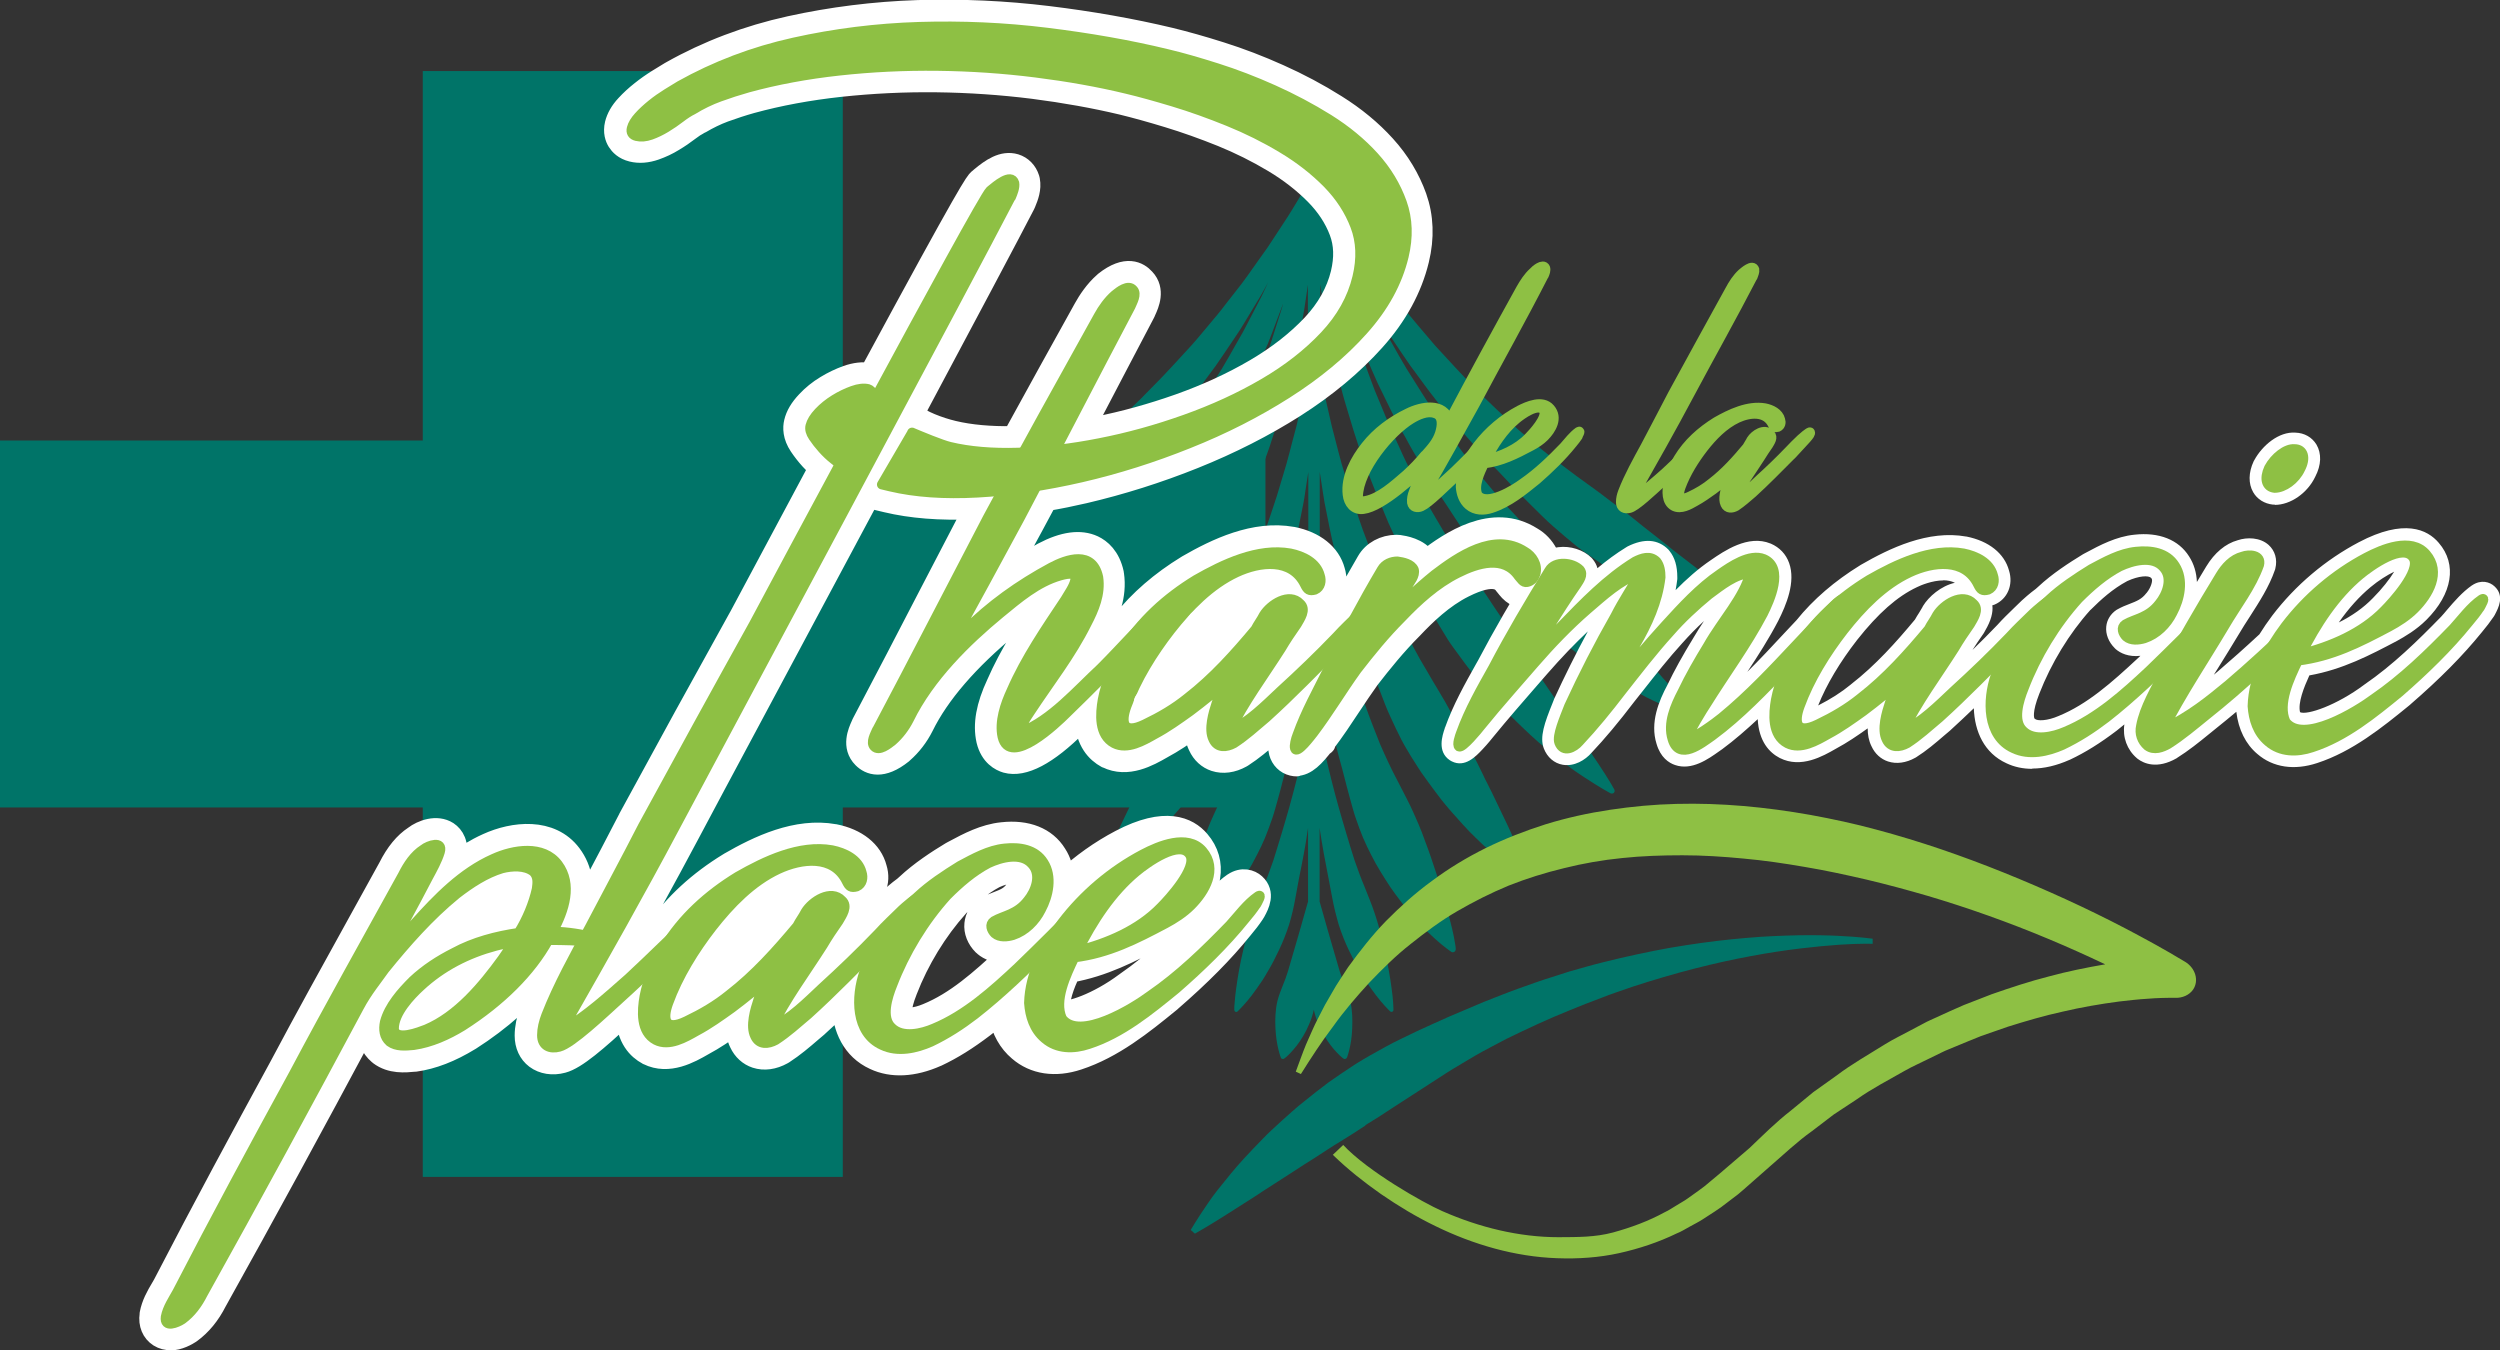 <?xml version="1.0" encoding="UTF-8"?>
<svg id="Calque_2" data-name="Calque 2" xmlns="http://www.w3.org/2000/svg" viewBox="0 0 190.29 102.77">
  <rect x="0" y="0" width="190.29" height="102.77" fill="#333333" stroke="none"/>
  <defs>
    <style>
      .cls-1 {
        stroke: #fff;
        stroke-width: 1.49px;
      }

      .cls-1, .cls-2 {
        fill: none;
        stroke-linecap: round;
        stroke-linejoin: round;
      }

      .cls-2 {
        stroke: #8ec044;
        stroke-width: .74px;
      }

      .cls-3 {
        fill: #007468;
      }

      .cls-4 {
        fill: #fff;
      }

      .cls-5 {
        fill: #8ec044;
      }
    </style>
  </defs>
  <g id="Calque_1-2" data-name="Calque 1">
    <g>
      <path class="cls-3" d="M103.96,22.56c.33,.55,.67,1.11,1.02,1.69,.18,.29,.35,.59,.54,.88,.19,.29,.39,.58,.59,.88,.4,.59,.8,1.2,1.23,1.81,.88,1.19,1.77,2.46,2.79,3.64,.97,1.23,2.06,2.39,3.11,3.58,1.12,1.13,2.18,2.33,3.31,3.42,.56,.55,1.11,1.12,1.69,1.62,.58,.51,1.16,1,1.75,1.48,.29,.23,.6,.45,.9,.66,.3,.21,.6,.42,.9,.62,.3,.2,.6,.4,.89,.59,.3,.19,.61,.36,.9,.53,.59,.35,1.18,.67,1.75,.98,.28,.16,.58,.28,.86,.42,.28,.14,.56,.27,.83,.39,.55,.25,1.07,.49,1.58,.7,.51,.19,1,.38,1.46,.54,.46,.17,.89,.31,1.29,.44,.4,.12,.78,.22,1.12,.31,.68,.17,1.22,.3,1.6,.37,.34,.07,.53,.1,.56,.11,0,0,0,0,0,0,.07,.01,.14-.01,.19-.06,.08-.09,.08-.22,0-.3h0s-.15-.15-.43-.39c-.25-.22-.61-.53-1.07-.89-.06-.05-.12-.09-.17-.14-.27-.22-.57-.44-.89-.71-.32-.26-.66-.54-1.04-.84-.37-.3-.77-.6-1.19-.92-.21-.16-.42-.33-.63-.51-.21-.18-.44-.35-.66-.52-.45-.36-.93-.7-1.41-1.09-.48-.38-.98-.79-1.49-1.18-.26-.2-.52-.4-.78-.61-.26-.21-.52-.43-.79-.64-.53-.43-1.1-.83-1.66-1.26-1.11-.88-2.34-1.69-3.52-2.61-1.22-.87-2.38-1.86-3.53-2.85-1.1-1.05-2.25-2.06-3.28-3.16-1.07-1.06-2.05-2.17-3.03-3.22-.47-.54-.92-1.09-1.37-1.61-.22-.27-.44-.53-.66-.79-.22-.26-.42-.53-.62-.79-.41-.52-.8-1.03-1.19-1.52-.2-.24-.36-.5-.54-.74-.18-.24-.35-.48-.51-.72-.33-.47-.67-.92-.97-1.35-.29-.44-.56-.86-.82-1.25-.26-.39-.5-.76-.72-1.1-.22-.34-.41-.67-.59-.96-.71-1.17-1.11-1.84-1.11-1.84,0,0-.01-.02-.02-.02,0,0,0,0,0,0-.02-.02-.03-.03-.05-.04,0,0,0,0-.01,0-.02,0-.03-.01-.05-.02,0,0-.01,0-.02,0-.01,0-.02,0-.03,0,0,0,0,0,0,0,0,0-.01,0-.02,0,0,0,0,0,0,0,0,0,0,0,0,0h0s-.02,0-.03,0c-.01,0-.02,0-.03,0-.02,0-.04,0-.05,.01,0,0-.01,0-.02,0-.02,.01-.04,.02-.05,.04,0,0,0,0-.01,.01,0,0-.02,.02-.02,.03,0,0-.4,.67-1.11,1.84-.18,.29-.37,.62-.59,.96-.22,.34-.46,.71-.72,1.1-.26,.39-.53,.81-.82,1.25-.3,.43-.63,.88-.96,1.35-.17,.24-.34,.48-.51,.72-.18,.24-.35,.5-.54,.74-.38,.49-.78,1-1.19,1.52-.2,.26-.4,.53-.62,.79-.22,.26-.44,.52-.66,.79-.45,.53-.89,1.08-1.37,1.61-.98,1.06-1.96,2.16-3.03,3.22-1.03,1.09-2.17,2.11-3.28,3.16-1.16,.99-2.32,1.98-3.54,2.85-1.18,.92-2.41,1.73-3.52,2.61-.56,.43-1.13,.83-1.66,1.26-.27,.21-.53,.43-.79,.64-.26,.21-.52,.41-.78,.61-.52,.39-1.01,.8-1.5,1.18-.48,.39-.97,.73-1.41,1.09-.23,.18-.45,.35-.66,.52-.22,.17-.42,.35-.63,.51-.42,.32-.82,.62-1.19,.92-.37,.29-.71,.57-1.03,.84-.32,.26-.62,.49-.89,.71-.06,.05-.12,.09-.17,.14-.45,.37-.81,.67-1.07,.89-.28,.25-.43,.39-.43,.39h0c-.05,.05-.07,.12-.06,.2,.02,.12,.13,.2,.24,.18,0,0,0,0,0,0,.03,0,.23-.04,.56-.11,.37-.07,.91-.19,1.6-.37,.34-.09,.72-.18,1.12-.31,.4-.13,.83-.28,1.29-.44,.46-.16,.95-.35,1.46-.54,.51-.21,1.03-.45,1.57-.7,.27-.12,.55-.25,.83-.39,.28-.14,.57-.27,.86-.42,.56-.32,1.16-.63,1.75-.98,.3-.17,.61-.34,.9-.53,.29-.2,.6-.39,.89-.59,.3-.2,.6-.41,.9-.62,.3-.21,.61-.43,.9-.66,.58-.47,1.17-.96,1.75-1.48,.59-.5,1.13-1.07,1.69-1.62,1.14-1.09,2.2-2.29,3.31-3.42,1.06-1.19,2.14-2.35,3.11-3.58,1.02-1.19,1.9-2.45,2.79-3.64,.43-.61,.83-1.22,1.23-1.81,.2-.3,.39-.59,.59-.88,.19-.29,.36-.59,.54-.88,.35-.58,.69-1.15,1.02-1.69,.17-.27,.31-.55,.46-.82,.05-.09,.09-.17,.14-.26-.05,.1-.09,.19-.13,.29-.13,.27-.25,.56-.4,.84-.29,.56-.59,1.14-.9,1.73-.16,.3-.31,.6-.47,.9-.17,.3-.34,.6-.52,.91-.35,.61-.69,1.24-1.07,1.86-.78,1.23-1.56,2.52-2.43,3.77-.83,1.28-1.78,2.5-2.7,3.75-.97,1.2-1.95,2.4-3.01,3.49-1.01,1.13-2.09,2.16-3.04,3.24-.49,.53-.98,1.04-1.43,1.56-.23,.26-.45,.52-.68,.78-.22,.26-.45,.5-.67,.74-.45,.48-.87,.98-1.28,1.44-.41,.48-.83,.9-1.22,1.34-.19,.22-.39,.43-.57,.64-.18,.21-.36,.42-.54,.62-.36,.39-.71,.76-1.02,1.12-.32,.36-.61,.7-.89,1.02-.27,.32-.54,.59-.77,.86-.46,.52-.82,.95-1.06,1.25-.24,.3-.36,.46-.36,.46h0c-.04,.06-.05,.13-.03,.2,0,0,0,0,0,0,.02,.07,.07,.11,.13,.13,.04,.02,.09,.02,.14,0,0,0,.19-.07,.55-.21,.36-.14,.88-.36,1.52-.65,.33-.15,.69-.31,1.07-.51,.38-.2,.78-.43,1.21-.67,.43-.24,.88-.51,1.36-.8,.47-.3,.95-.63,1.45-.98,.25-.17,.51-.35,.76-.54,.26-.19,.53-.37,.78-.58,.51-.42,1.04-.84,1.57-1.29,.26-.23,.54-.45,.81-.69,.26-.25,.52-.49,.79-.75,.26-.26,.53-.52,.79-.78,.26-.27,.53-.54,.78-.82,.5-.58,.99-1.17,1.48-1.79,.5-.6,.93-1.27,1.4-1.92,.94-1.29,1.78-2.68,2.69-4.01,.84-1.38,1.71-2.74,2.46-4.14,.8-1.37,1.45-2.79,2.12-4.14,.32-.68,.6-1.37,.89-2.03,.14-.33,.29-.66,.43-.98,.14-.33,.25-.66,.38-.98,.24-.65,.48-1.27,.71-1.88,.03-.07,.05-.14,.08-.21-.05,.17-.09,.35-.15,.52-.2,.63-.41,1.28-.62,1.95-.11,.33-.21,.67-.33,1.01-.12,.34-.25,.68-.37,1.02-.26,.69-.5,1.4-.78,2.11-.59,1.41-1.17,2.87-1.86,4.31-.64,1.46-1.42,2.89-2.15,4.32-.81,1.4-1.61,2.8-2.52,4.1-.86,1.33-1.8,2.58-2.61,3.84-.42,.62-.85,1.23-1.24,1.84-.2,.3-.39,.61-.58,.91-.19,.3-.39,.58-.58,.87-.39,.57-.75,1.14-1.11,1.69-.35,.55-.73,1.06-1.06,1.57-.17,.26-.34,.5-.49,.75-.16,.24-.31,.49-.47,.72-.32,.46-.62,.89-.9,1.31-.28,.41-.54,.81-.77,1.18-.24,.37-.48,.69-.67,1-.41,.6-.72,1.09-.92,1.44-.21,.34-.31,.53-.31,.53h0s0,.03-.01,.04c-.02,.05-.02,.12,.01,.17,.05,.09,.16,.13,.26,.1,0,0,.02,0,.03,0,0,0,.19-.1,.53-.3,.35-.2,.85-.51,1.47-.92,.16-.1,.32-.21,.49-.33,.17-.12,.36-.23,.53-.37,.36-.27,.74-.56,1.14-.89,.41-.32,.83-.67,1.28-1.04,.43-.38,.88-.8,1.34-1.24,.23-.22,.47-.44,.7-.68,.24-.24,.49-.46,.71-.72,.46-.51,.94-1.03,1.42-1.59,.24-.28,.49-.55,.72-.84,.23-.3,.46-.59,.69-.9,.23-.31,.46-.62,.69-.94,.23-.32,.46-.64,.68-.97,.42-.68,.84-1.37,1.24-2.08,.2-.36,.41-.71,.59-1.09,.18-.37,.37-.74,.55-1.12,.76-1.49,1.41-3.06,2.13-4.58,.64-1.57,1.32-3.11,1.86-4.68,.6-1.55,1.03-3.12,1.49-4.63,.21-.76,.39-1.51,.58-2.25,.09-.37,.18-.73,.27-1.09,.08-.36,.15-.72,.22-1.07,.14-.71,.27-1.39,.4-2.06,.07-.33,.11-.66,.16-.98,.05-.32,.1-.64,.14-.95,.02-.14,.04-.29,.06-.43v6.69c-.04,.21-.08,.44-.13,.69-.06,.29-.11,.62-.19,.96-.08,.35-.16,.72-.25,1.12-.09,.4-.19,.82-.29,1.27-.12,.44-.24,.91-.37,1.4-.13,.49-.25,.99-.4,1.51-.16,.52-.32,1.05-.48,1.61-.08,.27-.16,.55-.25,.83-.09,.28-.19,.56-.28,.85-.19,.57-.38,1.15-.59,1.74-.44,1.17-.88,2.38-1.39,3.58-.47,1.22-1.04,2.42-1.58,3.62-.59,1.18-1.19,2.36-1.87,3.48-.64,1.13-1.33,2.2-1.91,3.29-.3,.54-.6,1.06-.86,1.59-.14,.26-.26,.53-.39,.79-.13,.26-.26,.51-.39,.77-.26,.5-.5,1-.74,1.48-.23,.49-.48,.94-.69,1.39-.44,.91-.84,1.74-1.19,2.48-.18,.37-.33,.73-.48,1.06-.14,.33-.29,.63-.41,.9-.25,.55-.43,.99-.54,1.31-.12,.31-.18,.48-.18,.48h0s-.01,.06,0,.09c0,.03,.01,.07,.03,.1,.04,.06,.1,.09,.16,.1,.05,0,.1,0,.14-.03,0,0,.15-.1,.42-.29,.27-.19,.67-.47,1.15-.85,.24-.19,.51-.4,.79-.64,.27-.25,.57-.51,.88-.81,.31-.29,.63-.61,.97-.95,.33-.35,.66-.72,1.01-1.11,.17-.2,.35-.4,.52-.6,.17-.21,.36-.42,.53-.64,.34-.45,.7-.91,1.04-1.39,.17-.24,.36-.49,.53-.74,.17-.26,.34-.52,.5-.78,.17-.27,.33-.54,.49-.81,.16-.27,.33-.55,.48-.84,.29-.58,.58-1.18,.86-1.79,.29-.61,.51-1.25,.77-1.89,.51-1.27,.93-2.6,1.43-3.89,.43-1.32,.9-2.62,1.26-3.93,.41-1.29,.69-2.61,1-3.86,.14-.63,.26-1.26,.38-1.86,.06-.3,.12-.61,.18-.9,.06-.3,.1-.6,.14-.89,.08-.49,.15-.96,.22-1.42v5.77c-.03,.12-.05,.25-.08,.39-.05,.23-.1,.48-.16,.75-.06,.27-.13,.56-.21,.87-.07,.31-.15,.64-.23,.99-.09,.35-.19,.71-.29,1.09-.1,.38-.19,.77-.31,1.18-.12,.4-.24,.82-.37,1.26-.06,.21-.13,.43-.19,.65-.07,.22-.14,.44-.21,.66-.14,.45-.28,.9-.44,1.37-.32,.92-.63,1.87-.99,2.83-.34,.96-.73,1.92-1.1,2.88-.41,.95-.84,1.89-1.32,2.78-.23,.45-.45,.9-.69,1.34-.23,.44-.43,.88-.63,1.32-.19,.44-.39,.87-.55,1.3-.16,.43-.32,.86-.47,1.27-.15,.42-.29,.82-.42,1.22-.12,.4-.27,.78-.38,1.15-.12,.37-.22,.74-.33,1.08s-.21,.67-.29,.99c-.09,.31-.16,.61-.23,.89-.07,.28-.14,.53-.19,.76-.11,.47-.18,.84-.22,1.11-.03,.18-.05,.3-.05,.36,0,.03,0,.04,0,.04h0c0,.06,0,.11,.04,.16,.06,.08,.16,.11,.25,.08,.02,0,.04-.01,.06-.02,0,0,.12-.08,.33-.24,.21-.16,.51-.4,.88-.73,.18-.16,.38-.34,.59-.55,.2-.21,.42-.43,.65-.68,.23-.24,.46-.51,.71-.79,.24-.29,.48-.6,.73-.92,.25-.33,.5-.67,.75-1.03,.24-.37,.49-.75,.73-1.15,.12-.2,.25-.4,.36-.61,.11-.21,.23-.42,.34-.64,.23-.43,.44-.88,.64-1.35,.19-.47,.37-.96,.54-1.45,.17-.49,.3-1.01,.45-1.53,.29-1.03,.53-2.09,.83-3.12,.26-1.05,.55-2.08,.76-3.13,.24-1.03,.41-2.06,.58-3.05,.05-.29,.09-.57,.12-.85v4.91c-.05,.22-.1,.46-.16,.72-.05,.22-.1,.45-.15,.7-.06,.25-.12,.5-.18,.77-.06,.27-.12,.55-.19,.84-.07,.29-.15,.59-.23,.89-.15,.61-.33,1.25-.51,1.92-.19,.66-.38,1.34-.59,2.03-.2,.69-.43,1.38-.64,2.08-.24,.69-.49,1.38-.77,2.04-.27,.67-.54,1.32-.75,1.96-.11,.32-.21,.64-.3,.96-.09,.32-.17,.63-.25,.93-.15,.61-.28,1.19-.4,1.73-.11,.54-.2,1.04-.27,1.5-.07,.45-.12,.85-.16,1.19-.03,.33-.06,.6-.07,.79s0,.29,0,.29h0s.01,.07,.04,.1c.06,.06,.15,.06,.21,0,0,0,.07-.07,.2-.2,.13-.13,.31-.33,.53-.59,.22-.26,.47-.58,.74-.97,.14-.19,.27-.4,.42-.61,.14-.22,.28-.45,.42-.7,.15-.24,.29-.5,.43-.77,.14-.27,.28-.56,.42-.85,.28-.59,.53-1.22,.75-1.89,.1-.34,.2-.68,.28-1.04,.09-.35,.15-.72,.22-1.08,.14-.73,.26-1.48,.42-2.21,.14-.74,.29-1.47,.4-2.21,.05-.28,.09-.56,.13-.84v5.6c-.08,.28-.17,.61-.28,.98-.16,.6-.37,1.29-.58,2.03-.21,.74-.44,1.52-.67,2.3-.12,.39-.26,.77-.42,1.15-.15,.38-.29,.74-.38,1.11-.09,.37-.13,.73-.15,1.08-.02,.35-.02,.69,0,1.01,.03,.63,.12,1.18,.22,1.58,.05,.2,.09,.36,.13,.47,.04,.11,.06,.17,.06,.17h0s0,0,0,0c0,.01,.01,.02,.02,.04,.02,.02,.04,.04,.07,.05,.05,.02,.12,.02,.17-.02,0,0,.05-.04,.14-.11,.09-.08,.21-.19,.35-.34,.14-.15,.3-.33,.47-.55,.17-.22,.34-.47,.5-.75,.17-.28,.32-.59,.46-.93,.14-.32,.25-.67,.33-1.04,.08,.37,.19,.72,.33,1.04,.14,.34,.3,.65,.46,.93,.16,.28,.33,.53,.5,.75,.16,.22,.33,.4,.47,.55,.14,.15,.26,.26,.35,.34,.09,.07,.14,.11,.14,.11,.01,0,.02,.02,.04,.02,.04,.02,.09,.02,.13,0,.04-.02,.08-.05,.1-.09h0s0,0,0,0c0,0,.03-.06,.06-.17,.04-.11,.08-.27,.13-.47,.1-.4,.19-.95,.21-1.58,.01-.32,.02-.65,0-1.01-.02-.35-.06-.72-.15-1.08-.08-.37-.23-.74-.38-1.11-.15-.38-.3-.76-.42-1.15-.23-.78-.46-1.57-.67-2.3-.21-.74-.42-1.43-.58-2.03-.1-.37-.2-.7-.28-.98v-5.6c.04,.28,.08,.56,.13,.84,.11,.73,.26,1.47,.4,2.21,.15,.73,.27,1.48,.42,2.21,.07,.36,.14,.73,.23,1.08,.09,.35,.18,.7,.28,1.04,.22,.67,.47,1.31,.75,1.89,.14,.29,.28,.58,.42,.85,.15,.27,.29,.53,.43,.77,.14,.25,.28,.48,.42,.7,.15,.22,.28,.42,.42,.61,.27,.38,.52,.71,.74,.97,.22,.26,.4,.46,.53,.59,.13,.13,.2,.2,.2,.2,.03,.02,.06,.04,.1,.04,.08,0,.15-.07,.15-.15h0s0-.1-.01-.29c0-.18-.03-.45-.06-.79-.04-.33-.09-.73-.16-1.19-.07-.45-.16-.95-.27-1.5-.11-.54-.24-1.12-.39-1.73-.08-.3-.16-.61-.25-.93-.09-.32-.19-.63-.3-.96-.21-.64-.49-1.29-.75-1.96-.28-.66-.53-1.35-.77-2.04-.22-.7-.44-1.39-.64-2.08-.21-.69-.4-1.37-.59-2.03-.18-.66-.36-1.3-.51-1.92-.08-.31-.15-.6-.22-.89-.07-.29-.13-.57-.2-.84-.06-.27-.12-.53-.18-.77-.05-.24-.1-.48-.15-.7-.06-.26-.11-.5-.15-.72v-4.91c.04,.28,.08,.56,.12,.85,.18,.99,.34,2.02,.58,3.05,.21,1.04,.49,2.08,.76,3.13,.3,1.04,.54,2.09,.83,3.12,.15,.51,.27,1.03,.45,1.53,.17,.5,.35,.98,.54,1.45,.2,.47,.42,.92,.64,1.35,.11,.22,.23,.43,.34,.64,.12,.21,.24,.41,.36,.61,.24,.4,.49,.78,.73,1.15,.25,.36,.5,.71,.75,1.03,.24,.33,.49,.63,.73,.92,.25,.28,.48,.55,.71,.79,.23,.25,.45,.47,.65,.68,.21,.2,.41,.39,.59,.55,.36,.32,.66,.57,.88,.73,.21,.16,.33,.24,.33,.24,.02,.01,.04,.02,.06,.03,.03,0,.06,.02,.09,.01,.12-.01,.21-.12,.2-.25h0s0-.02,0-.05c0-.06-.02-.18-.05-.36-.04-.26-.11-.64-.22-1.11-.05-.23-.12-.49-.19-.76-.07-.28-.14-.58-.23-.89-.08-.32-.18-.64-.29-.99-.1-.35-.21-.71-.33-1.08-.11-.38-.26-.75-.38-1.15-.13-.4-.27-.81-.42-1.22-.15-.41-.31-.84-.47-1.27-.16-.43-.36-.86-.55-1.3-.19-.44-.4-.88-.63-1.32-.23-.44-.46-.89-.69-1.34-.48-.9-.91-1.84-1.32-2.78-.38-.96-.76-1.92-1.1-2.88-.36-.95-.68-1.9-.99-2.83-.15-.46-.29-.92-.44-1.37-.07-.22-.14-.44-.21-.66-.07-.22-.13-.44-.19-.65-.12-.43-.25-.85-.37-1.26-.12-.41-.21-.8-.31-1.18-.1-.38-.2-.74-.29-1.09-.08-.35-.16-.68-.23-.99-.07-.31-.14-.6-.21-.87-.06-.27-.11-.52-.16-.75-.03-.14-.06-.27-.08-.39v-5.77c.07,.46,.14,.94,.22,1.42,.05,.29,.09,.59,.14,.89,.06,.3,.12,.6,.18,.9,.12,.61,.24,1.23,.38,1.86,.31,1.25,.59,2.56,1,3.86,.36,1.31,.82,2.61,1.26,3.93,.49,1.29,.92,2.62,1.43,3.89,.25,.64,.48,1.28,.77,1.89,.28,.61,.56,1.21,.86,1.79,.15,.29,.32,.57,.48,.84,.16,.28,.33,.55,.5,.81,.16,.27,.34,.53,.5,.78,.17,.25,.36,.5,.53,.74,.35,.49,.71,.95,1.04,1.39,.17,.22,.36,.43,.53,.64,.18,.21,.35,.41,.53,.6,.34,.39,.68,.76,1.01,1.11,.34,.34,.66,.66,.97,.95,.31,.29,.6,.56,.88,.81,.28,.24,.55,.45,.79,.64,.49,.38,.88,.67,1.15,.85,.27,.19,.42,.29,.42,.29,.04,.02,.09,.04,.13,.03,.02,0,.03,0,.05-.01,.08-.03,.14-.1,.15-.19,0-.03,0-.06-.01-.09h0s-.06-.18-.18-.49c-.12-.31-.3-.76-.54-1.31-.12-.28-.27-.57-.41-.9-.15-.33-.3-.69-.48-1.06-.35-.74-.75-1.57-1.19-2.48-.21-.45-.47-.9-.69-1.39-.24-.48-.47-.98-.74-1.48-.13-.25-.26-.51-.39-.77-.13-.26-.26-.53-.39-.79-.27-.53-.57-1.05-.86-1.59-.57-1.09-1.27-2.16-1.91-3.29-.68-1.11-1.28-2.29-1.87-3.48-.54-1.21-1.11-2.41-1.58-3.62-.51-1.21-.95-2.41-1.39-3.58-.21-.59-.4-1.17-.59-1.74-.1-.29-.19-.57-.28-.85-.09-.28-.17-.56-.26-.83-.17-.55-.33-1.09-.48-1.61-.15-.52-.27-1.03-.4-1.51-.13-.49-.25-.95-.36-1.4-.1-.45-.2-.87-.29-1.27-.09-.4-.18-.77-.25-1.12-.08-.35-.13-.67-.19-.96-.05-.26-.09-.49-.13-.69v-6.69c.02,.14,.04,.28,.06,.43,.05,.31,.09,.63,.14,.95,.05,.32,.09,.65,.16,.98,.13,.67,.27,1.35,.41,2.06,.07,.35,.14,.71,.22,1.07,.09,.36,.18,.72,.27,1.09,.19,.73,.36,1.49,.58,2.25,.46,1.51,.89,3.08,1.49,4.63,.53,1.57,1.21,3.12,1.85,4.68,.72,1.52,1.37,3.1,2.13,4.58,.19,.38,.37,.75,.55,1.12,.18,.38,.38,.73,.59,1.09,.41,.71,.82,1.41,1.24,2.08,.21,.34,.45,.65,.68,.97,.23,.32,.46,.63,.69,.94,.23,.31,.46,.6,.69,.9,.24,.29,.49,.57,.73,.84,.48,.55,.96,1.08,1.42,1.59,.23,.26,.48,.48,.71,.72,.24,.23,.47,.46,.7,.68,.46,.44,.9,.86,1.34,1.24,.45,.37,.87,.72,1.28,1.04,.4,.32,.79,.62,1.14,.89,.18,.14,.36,.25,.53,.37,.17,.12,.33,.22,.49,.33,.62,.41,1.12,.71,1.47,.92,.34,.2,.53,.3,.53,.3,0,0,.02,0,.03,.01,.06,.02,.12,.02,.18-.01,.09-.05,.13-.16,.09-.26,0-.01,0-.02-.01-.03h0s-.11-.2-.31-.54c-.2-.34-.52-.83-.92-1.44-.2-.31-.44-.63-.67-1-.24-.37-.49-.77-.77-1.18-.27-.42-.58-.85-.9-1.31-.16-.23-.31-.47-.47-.72-.16-.25-.33-.49-.49-.75-.33-.51-.71-1.02-1.06-1.57-.36-.55-.72-1.12-1.11-1.69-.19-.29-.39-.57-.58-.87-.19-.3-.38-.61-.58-.91-.39-.61-.82-1.21-1.24-1.84-.81-1.27-1.75-2.51-2.61-3.84-.91-1.3-1.71-2.7-2.52-4.1-.73-1.44-1.51-2.86-2.15-4.32-.69-1.44-1.27-2.9-1.86-4.31-.28-.71-.52-1.42-.78-2.11-.13-.35-.25-.69-.37-1.02-.12-.34-.22-.68-.33-1.01-.21-.67-.42-1.32-.62-1.95-.06-.17-.11-.35-.15-.52,.02,.07,.05,.14,.08,.21,.23,.61,.46,1.23,.71,1.88,.12,.32,.24,.65,.37,.98,.14,.32,.28,.65,.43,.98,.29,.66,.58,1.35,.89,2.03,.66,1.35,1.32,2.77,2.12,4.14,.74,1.4,1.62,2.76,2.46,4.14,.91,1.33,1.75,2.72,2.69,4.01,.46,.65,.9,1.32,1.4,1.92,.49,.61,.98,1.21,1.48,1.79,.25,.29,.52,.55,.78,.82,.26,.27,.52,.53,.79,.78,.26,.26,.53,.5,.79,.75,.26,.24,.54,.46,.81,.69,.53,.45,1.06,.88,1.57,1.29,.25,.21,.52,.39,.78,.58,.26,.19,.51,.37,.76,.54,.5,.35,.98,.68,1.45,.98,.48,.29,.93,.56,1.36,.8,.43,.25,.84,.47,1.21,.67,.38,.2,.74,.36,1.07,.51,.65,.3,1.17,.51,1.52,.65,.36,.14,.55,.21,.55,.21,.04,.02,.09,.01,.13,0,.02,0,.04-.02,.07-.03,.04-.03,.06-.07,.07-.11,.02-.06,.02-.14-.03-.19h0s-.12-.17-.36-.47c-.24-.3-.6-.72-1.06-1.25-.23-.27-.49-.54-.77-.86-.27-.32-.57-.66-.89-1.02-.32-.36-.66-.73-1.02-1.12-.18-.19-.36-.41-.54-.62-.18-.21-.38-.42-.57-.64-.38-.44-.81-.87-1.22-1.34-.42-.47-.83-.96-1.28-1.44-.22-.24-.45-.49-.67-.74-.22-.25-.44-.52-.68-.78-.45-.52-.95-1.03-1.43-1.56-.95-1.08-2.03-2.11-3.04-3.24-1.06-1.09-2.03-2.29-3.01-3.49-.91-1.25-1.86-2.47-2.69-3.75-.87-1.25-1.65-2.54-2.43-3.77-.38-.62-.72-1.25-1.07-1.86-.17-.31-.35-.61-.52-.91-.17-.3-.32-.61-.47-.9-.31-.6-.61-1.17-.9-1.73-.15-.28-.27-.57-.4-.84-.04-.1-.09-.19-.13-.29,.05,.09,.09,.17,.14,.26,.15,.27,.29,.55,.46,.82"/>
      <polygon class="cls-3" points="64.15 89.58 64.15 61.46 96.32 61.46 96.32 33.53 64.15 33.53 64.15 5.41 32.18 5.41 32.18 33.53 0 33.53 0 61.46 32.18 61.46 32.18 89.58 64.15 89.58"/>
      <path class="cls-5" d="M106.68,47.02c1.26-1.32,2.64-2.58,4.28-3.4,1.51-.75,3.52-1.38,4.65,.25,.19,.19,.32,.5,.63,.44,.32-.06,.57-.31,.63-.63,.19-.69-.25-1.38-.82-1.7-2.33-1.51-5.03,.38-6.86,1.76-1.32,1.07-2.51,2.2-3.65,3.46,.5-.88,1.07-1.76,1.57-2.58,.19-.31,.63-.82,.5-1.26-.19-.44-.82-.57-1.26-.63-.44,0-.94,.19-1.19,.63-.72,1.21-1.42,2.46-2.1,3.72-.47,.46-.94,.9-1.36,1.37-1.38,1.45-2.83,2.83-4.28,4.15-1.2,1.13-2.39,2.33-3.84,3.02,1.07-2.2,2.58-4.21,3.9-6.29,.38-.63,.75-1.2,1.19-1.82,.25-.44,.76-1.13,.25-1.57-.82-.88-2.26,.06-2.77,.88-.19,.38-.44,.69-.63,1.07-1.57,1.89-3.21,3.71-5.16,5.22-1.01,.82-2.08,1.45-3.27,2.01-1.7,.82-1.82-.19-1.38-1.38,.75-2.08,2.01-4.09,3.33-5.79,1.38-1.76,3.02-3.46,5.03-4.4,1.76-.82,4.21-1.13,5.22,.94,.19,.38,.32,.5,.76,.38,.44-.19,.5-.69,.38-1.07-.25-1.01-1.32-1.51-2.26-1.7-2.45-.44-5.09,.82-7.17,2.01-1.77,1.08-3.35,2.4-4.61,4-.86,.89-1.7,1.81-2.62,2.73-1.82,1.7-3.77,3.96-6.04,4.84-.32-.13,.57-1.38,.69-1.57,1.45-2.2,3.08-4.28,4.28-6.67,.57-1.07,1.07-2.26,.88-3.52-.44-2.07-2.39-1.38-3.58-.76-2.45,1.32-4.65,2.89-6.6,4.84-.38,.44-.82,.88-1.2,1.26,1.82-3.21,3.58-6.54,5.41-9.87,.42-.8,.84-1.59,1.26-2.39,1.12-.18,2.27-.4,3.42-.67,2.73-.63,5.45-1.49,8.16-2.58,2.71-1.09,5.2-2.36,7.48-3.8,2.28-1.45,4.21-3.05,5.8-4.82,1.58-1.77,2.61-3.64,3.09-5.63,.35-1.46,.3-2.83-.14-4.09-.45-1.27-1.15-2.43-2.12-3.5-.97-1.07-2.12-2.02-3.47-2.86-1.34-.84-2.74-1.58-4.2-2.23-1.45-.65-2.89-1.2-4.31-1.65-1.42-.45-2.67-.8-3.77-1.07-2.88-.69-5.94-1.23-9.17-1.63-3.23-.39-6.47-.53-9.72-.44-3.24,.1-6.42,.5-9.53,1.19-3.11,.69-6,1.79-8.68,3.29-.25,.16-.58,.35-.98,.6-.4,.25-.79,.52-1.16,.82-.37,.3-.7,.6-.99,.92-.29,.32-.47,.62-.54,.9-.08,.33,.04,.53,.37,.6,.32,.08,.68,.05,1.08-.09,.4-.14,.79-.33,1.16-.56s.74-.48,1.08-.74c.34-.26,.66-.46,.95-.61,.65-.4,1.33-.73,2.04-.99,.71-.26,1.43-.49,2.17-.7,2.16-.6,4.48-1.03,6.95-1.29,2.47-.27,4.96-.38,7.49-.36,2.53,.03,5.02,.2,7.48,.51,2.46,.31,4.76,.73,6.91,1.24,1.01,.24,2.2,.57,3.56,.98,1.36,.41,2.75,.91,4.18,1.49,1.43,.58,2.8,1.26,4.11,2.05,1.31,.79,2.45,1.67,3.42,2.66,.97,.98,1.67,2.07,2.12,3.25,.45,1.18,.5,2.48,.16,3.9-.39,1.62-1.22,3.11-2.49,4.46-1.27,1.35-2.82,2.55-4.64,3.62-1.82,1.07-3.82,1.98-5.98,2.75-2.16,.77-4.32,1.37-6.48,1.79-1.15,.23-2.27,.4-3.38,.52,1.9-3.65,3.79-7.3,5.72-10.93,.13-.31,.5-.94,.19-1.26-.38-.44-1.07,.13-1.38,.38-.5,.44-.94,1.07-1.26,1.63-1.92,3.45-3.83,6.9-5.73,10.37-.13,0-.26,.01-.39,.02-1.99,.06-3.72-.09-5.18-.44-.65-.16-1.29-.36-1.91-.62-.62-.26-1.21-.58-1.76-.97l-2.18,4.24c.19,.09,.41,.16,.65,.22,.24,.06,.47,.11,.67,.16,1.87,.45,4.07,.6,6.62,.46,.62-.03,1.25-.08,1.88-.15-.37,.68-.74,1.37-1.11,2.05-2.83,5.41-5.6,10.82-8.43,16.16-.13,.32-.5,.94-.19,1.26,.38,.38,1.07-.19,1.38-.44,.5-.44,.94-1.01,1.26-1.64,1.57-3.21,4.4-5.97,6.92-8.05,1.38-1.13,2.83-2.39,4.59-2.89,.69-.19,1.26-.25,1.13,.38-.13,.5-.5,1.01-.76,1.45-1.51,2.26-3.02,4.46-4.09,6.92-.5,1.07-.94,2.39-.69,3.52,.57,2.39,4.21-1.13,4.84-1.76,1.3-1.26,2.46-2.4,3.65-3.63-.4,.81-.71,1.67-.88,2.56-.19,1.07-.32,2.71,.88,3.33,1.01,.5,2.2-.19,3.08-.69,.94-.5,1.82-1.13,2.7-1.76,1.01-.76,1.95-1.51,2.83-2.33-.31,.5-.57,1.07-.82,1.7-.25,.76-.63,2.01-.25,2.77,.32,.69,1.01,.63,1.57,.31,.88-.57,1.64-1.26,2.45-1.95,1.93-1.74,3.79-3.67,5.66-5.53-.32,.63-.64,1.26-.94,1.88-.82,1.64-1.7,3.21-2.33,4.97-.13,.31-.25,.82-.19,1.01,.13,.57,1.32-1.07,1.38-1.13,1.19-1.57,2.2-3.27,3.33-4.84,1.07-1.38,2.14-2.7,3.4-3.96"/>
      <path class="cls-4" d="M98.7,58.35c-.11,0-.21-.01-.33-.04-.51-.12-.9-.51-1.04-1.03-.17-.61,.06-1.36,.23-1.78,.04-.13,.09-.25,.14-.38-.16,.15-.32,.3-.49,.45-.01,.01-.02,.02-.03,.03-.15,.13-.3,.26-.45,.38-.66,.57-1.35,1.16-2.14,1.67-.02,.01-.05,.03-.07,.04-.7,.39-1.43,.49-2.07,.28-.55-.18-1-.59-1.26-1.16-.21-.42-.29-.88-.29-1.36-.77,.55-1.56,1.09-2.42,1.55h0c-.99,.57-2.65,1.52-4.26,.72h-.02c-.77-.42-1.58-1.25-1.67-2.98-.17,.16-.33,.32-.51,.49-2.27,2.27-4.11,3.23-5.44,2.86-.44-.13-1.23-.52-1.52-1.72-.28-1.24-.02-2.65,.77-4.34,.98-2.25,2.32-4.3,3.64-6.28-.79,.48-1.54,1.1-2.28,1.7l-.29,.23c-3.17,2.61-5.38,5.18-6.58,7.62-.39,.78-.93,1.48-1.56,2.03-.01,.01-.03,.02-.04,.04-1.57,1.26-2.54,.88-3.07,.35-.89-.89-.35-2.06-.15-2.51,.02-.05,.04-.09,.05-.12,.02-.04,.04-.08,.06-.12,1.71-3.23,3.42-6.54,5.08-9.74,1.11-2.14,2.22-4.28,3.34-6.42,0,0,0-.02,.01-.03-2.49,.11-4.7-.07-6.58-.52l-.67-.16c-.33-.08-.63-.18-.89-.3-.31-.15-.55-.41-.67-.74s-.09-.68,.07-.99l2.18-4.24c.17-.33,.47-.57,.83-.65,.36-.09,.74-.02,1.04,.2,.47,.33,.98,.61,1.51,.83,.56,.23,1.14,.42,1.73,.56,1.26,.3,2.78,.44,4.5,.41,1.77-3.24,3.56-6.46,5.38-9.74,.31-.56,.83-1.36,1.53-1.97,.02-.01,.03-.02,.04-.04,1.68-1.34,2.66-.75,3.11-.25,.84,.88,.31,2.03,.11,2.47-.02,.05-.04,.09-.05,.12-.02,.04-.04,.08-.06,.12-1.43,2.71-2.87,5.48-4.27,8.15-.1,.19-.2,.39-.3,.58,.29-.05,.57-.1,.86-.16,2.09-.41,4.21-1,6.3-1.74,2.08-.74,4.02-1.63,5.76-2.65,1.71-1,3.17-2.14,4.35-3.39,1.11-1.18,1.84-2.49,2.18-3.88,.28-1.18,.25-2.21-.11-3.16-.38-1.01-1-1.95-1.84-2.8-.89-.9-1.95-1.73-3.17-2.46-1.25-.75-2.58-1.41-3.93-1.96-1.39-.56-2.76-1.05-4.08-1.45-1.34-.41-2.51-.73-3.49-.97-2.09-.5-4.37-.91-6.78-1.22-2.4-.3-4.87-.47-7.33-.5-2.46-.03-4.93,.09-7.34,.35-2.39,.26-4.66,.68-6.74,1.25-.68,.19-1.38,.42-2.07,.67-.62,.23-1.23,.53-1.82,.88-.03,.02-.07,.04-.1,.05-.22,.11-.47,.27-.74,.48-.38,.29-.77,.56-1.19,.81-.45,.28-.93,.5-1.41,.67-.63,.22-1.24,.27-1.8,.13-.62-.15-.95-.51-1.12-.78-.17-.27-.34-.73-.19-1.36,.12-.49,.4-.99,.84-1.46,.34-.37,.72-.72,1.14-1.05,.41-.33,.84-.63,1.29-.91l.98-.6s.03-.02,.04-.02c2.77-1.56,5.81-2.71,9.03-3.42,3.17-.7,6.45-1.11,9.76-1.22,3.3-.1,6.63,.05,9.91,.45,3.27,.4,6.4,.95,9.32,1.65,1.11,.27,2.4,.63,3.85,1.09,1.46,.46,2.95,1.03,4.44,1.7,1.5,.67,2.97,1.45,4.35,2.32,1.44,.9,2.7,1.94,3.74,3.09,1.08,1.19,1.87,2.51,2.38,3.93,.53,1.5,.59,3.12,.18,4.81-.53,2.19-1.66,4.27-3.38,6.18-1.65,1.84-3.69,3.54-6.06,5.05-2.33,1.48-4.92,2.8-7.69,3.91-2.76,1.11-5.57,1.99-8.34,2.64-.95,.22-1.92,.42-2.88,.58v.02c-.33,.61-.65,1.21-.97,1.81-.6,1.1-1.19,2.18-1.77,3.26-.07,.13-.14,.26-.21,.38,.83-.56,1.71-1.08,2.64-1.59,1.57-.83,2.87-1,3.88-.53,.55,.26,1.27,.84,1.55,2.14,0,.02,0,.05,.01,.08,.24,1.63-.37,3.09-1.01,4.29-.38,.75-.8,1.48-1.23,2.18,.1-.09,.19-.18,.29-.27,.61-.61,1.2-1.23,1.77-1.84,.26-.27,.51-.54,.77-.81,1.28-1.61,2.93-3.04,4.91-4.25,0,0,.02-.01,.03-.02,2.22-1.28,5.14-2.68,8.03-2.16,0,0,.02,0,.02,0,1.71,.34,2.89,1.29,3.24,2.59,.34,1.09-.12,2.17-1.1,2.59-.05,.02-.1,.04-.15,.05,0,0-.01,0-.02,0,.07,.55-.11,1.19-.54,1.92-.03,.04-.05,.09-.08,.13-.02,.03-.04,.07-.06,.1-.33,.47-.6,.87-.84,1.25,.67-.65,1.3-1.28,1.88-1.9,.4-.45,.83-.86,1.25-1.26l.02-.02c.66-1.22,1.34-2.43,2.02-3.59,.44-.77,1.32-1.25,2.29-1.25,.06,0,.12,0,.18,.01,.39,.06,1.52,.22,2.09,1.09,1.72-1.3,5.02-3.63,8.07-1.68,.96,.55,1.73,1.77,1.4,3.08-.18,.8-.81,1.42-1.62,1.58-.66,.13-1.25-.12-1.74-.74-.02-.02-.03-.04-.05-.06-.05-.05-.09-.1-.13-.16-.19-.28-.7-1.01-3.04,.16-1.59,.79-2.93,2.09-3.92,3.14,0,0-.01,.01-.02,.02-1.24,1.24-2.31,2.57-3.28,3.82-.47,.66-.92,1.33-1.39,2.04-.61,.93-1.25,1.89-1.95,2.81-.01,.02-.03,.04-.05,.06l-.04,.06c-.72,.92-1.36,1.64-2.17,1.64m2.2-1.69s-.04,.04-.06,.06c.01-.01,.03-.03,.06-.06m-4.26-12.45c-.85,0-1.74,.38-2.01,.51-1.51,.71-2.96,1.99-4.57,4.03-1.3,1.67-2.32,3.38-2.96,4.98,.96-.49,1.76-1,2.48-1.59,0,0,.02-.01,.02-.02,1.86-1.44,3.44-3.21,4.87-4.93,.1-.19,.21-.36,.31-.51,.1-.16,.19-.29,.25-.42,.02-.03,.04-.07,.05-.1,.44-.72,1.37-1.54,2.43-1.77-.27-.13-.58-.19-.89-.19m-2.18,6.87c.07,.1,.12,.21,.16,.33,.21-.33,.43-.65,.65-.97,.23-.35,.47-.7,.7-1.05-.48,.57-.98,1.14-1.51,1.7m8.78-2.37c.02,.07,.04,.14,.05,.22,.34-.42,.7-.85,1.07-1.28-.02-.06-.04-.11-.05-.17-.04,.07-.08,.14-.11,.21-.06,.12-.14,.22-.23,.31l-.17,.16c-.19,.18-.38,.36-.56,.54m-5.13-1.81h0s0,0,0,0m-21.82-10.81c.42,0,.82,.21,1.06,.57,.06,.09,.11,.19,.14,.3l.27-.52c.19-.36,.53-.6,.92-.66,.5-.08,.99-.17,1.49-.26-.35-.05-.67-.24-.88-.54-.05-.07-.09-.15-.13-.24-.06,.11-.12,.21-.17,.32-.21,.39-.62,.64-1.06,.66h-.11c-.1,0-.19,.01-.29,.02-2.09,.06-3.95-.1-5.51-.47-.71-.17-1.42-.4-2.1-.68-.26-.11-.52-.23-.77-.36l-.85,1.65c1.7,.38,3.73,.51,6.03,.38,.6-.03,1.21-.08,1.83-.14,.04,0,.08,0,.13,0M70.64,3.75c.24,0,.48,0,.72,0,2.56,.03,5.12,.2,7.62,.52,2.5,.32,4.87,.74,7.05,1.27,1.03,.25,2.25,.58,3.63,1.01,1.39,.42,2.83,.94,4.29,1.53,1.48,.6,2.93,1.32,4.29,2.14,1.4,.84,2.63,1.8,3.67,2.86,1.08,1.11,1.89,2.35,2.4,3.69,.54,1.42,.6,2.98,.2,4.65-.08,.33-.18,.66-.29,.99,.64-1.03,1.1-2.09,1.36-3.18,.3-1.23,.26-2.33-.11-3.37-.39-1.1-1.02-2.13-1.86-3.07-.88-.98-1.96-1.86-3.2-2.64-1.29-.8-2.65-1.53-4.04-2.15-1.4-.63-2.81-1.17-4.17-1.6-1.39-.44-2.63-.79-3.68-1.04-2.82-.68-5.86-1.22-9.03-1.6-3.15-.38-6.36-.53-9.52-.43-3.15,.1-6.28,.49-9.29,1.16-.39,.09-.78,.18-1.17,.28,1.35-.27,2.76-.48,4.2-.64,2.27-.24,4.6-.37,6.92-.37"/>
      <path class="cls-1" d="M98.7,58.35c-.11,0-.21-.01-.33-.04-.51-.12-.9-.51-1.04-1.03-.17-.61,.06-1.36,.23-1.78,.04-.13,.09-.25,.14-.38-.16,.15-.32,.3-.49,.45-.01,.01-.02,.02-.03,.03-.15,.13-.3,.26-.45,.38-.66,.57-1.35,1.16-2.14,1.67-.02,.01-.05,.03-.07,.04-.7,.39-1.43,.49-2.07,.28-.55-.18-1-.59-1.26-1.16-.21-.42-.29-.88-.29-1.36-.77,.55-1.56,1.09-2.42,1.55h0c-.99,.57-2.65,1.52-4.26,.72h-.02c-.77-.42-1.58-1.25-1.67-2.98-.17,.16-.33,.32-.51,.49-2.27,2.27-4.11,3.23-5.44,2.86-.44-.13-1.23-.52-1.52-1.72-.28-1.24-.02-2.65,.77-4.34,.98-2.25,2.32-4.3,3.64-6.28-.79,.48-1.54,1.1-2.28,1.7l-.29,.23c-3.17,2.61-5.38,5.18-6.58,7.62-.39,.78-.93,1.48-1.56,2.03-.01,.01-.03,.02-.04,.04-1.57,1.26-2.54,.88-3.07,.35-.89-.89-.35-2.06-.15-2.51,.02-.05,.04-.09,.05-.12,.02-.04,.04-.08,.06-.12,1.71-3.23,3.42-6.54,5.08-9.74,1.11-2.14,2.22-4.28,3.34-6.42,0,0,0-.02,.01-.03-2.49,.11-4.7-.07-6.58-.52l-.67-.16c-.33-.08-.63-.18-.89-.3-.31-.15-.55-.41-.67-.74s-.09-.68,.07-.99l2.18-4.24c.17-.33,.47-.57,.83-.65,.36-.09,.74-.02,1.04,.2,.47,.33,.98,.61,1.51,.83,.56,.23,1.14,.42,1.73,.56,1.26,.3,2.78,.44,4.5,.41,1.77-3.24,3.56-6.46,5.38-9.74,.31-.56,.83-1.36,1.53-1.97,.02-.01,.03-.02,.04-.04,1.68-1.34,2.66-.75,3.11-.25,.84,.88,.31,2.03,.11,2.47-.02,.05-.04,.09-.05,.12-.02,.04-.04,.08-.06,.12-1.43,2.71-2.87,5.48-4.27,8.15-.1,.19-.2,.39-.3,.58,.29-.05,.57-.1,.86-.16,2.09-.41,4.21-1,6.3-1.74,2.08-.74,4.02-1.63,5.76-2.65,1.71-1,3.17-2.14,4.35-3.39,1.11-1.18,1.84-2.49,2.18-3.88,.28-1.18,.25-2.21-.11-3.16-.38-1.01-1-1.95-1.84-2.8-.89-.9-1.95-1.73-3.17-2.46-1.25-.75-2.58-1.41-3.93-1.96-1.39-.56-2.76-1.05-4.08-1.45-1.34-.41-2.51-.73-3.49-.97-2.09-.5-4.37-.91-6.78-1.22-2.4-.3-4.87-.47-7.33-.5-2.46-.03-4.93,.09-7.34,.35-2.39,.26-4.66,.68-6.74,1.25-.68,.19-1.38,.42-2.07,.67-.62,.23-1.23,.53-1.82,.88-.03,.02-.07,.04-.1,.05-.22,.11-.47,.27-.74,.48-.38,.29-.77,.56-1.19,.81-.45,.28-.93,.5-1.41,.67-.63,.22-1.24,.27-1.8,.13-.62-.15-.95-.51-1.12-.78-.17-.27-.34-.73-.19-1.36,.12-.49,.4-.99,.84-1.46,.34-.37,.72-.72,1.14-1.05,.41-.33,.84-.63,1.29-.91l.98-.6s.03-.02,.04-.02c2.77-1.56,5.81-2.71,9.03-3.42,3.17-.7,6.45-1.11,9.76-1.22,3.3-.1,6.63,.05,9.91,.45,3.27,.4,6.4,.95,9.32,1.65,1.11,.27,2.4,.63,3.85,1.09,1.46,.46,2.95,1.03,4.44,1.7,1.5,.67,2.97,1.45,4.35,2.32,1.44,.9,2.7,1.94,3.74,3.09,1.08,1.19,1.87,2.51,2.38,3.93,.53,1.5,.59,3.12,.18,4.81-.53,2.19-1.66,4.27-3.38,6.18-1.65,1.84-3.69,3.54-6.06,5.05-2.33,1.48-4.92,2.8-7.69,3.91-2.76,1.11-5.57,1.99-8.34,2.64-.95,.22-1.92,.42-2.88,.58v.02c-.33,.61-.65,1.21-.97,1.81-.6,1.1-1.19,2.18-1.77,3.26-.07,.13-.14,.26-.21,.38,.83-.56,1.71-1.08,2.64-1.59,1.57-.83,2.87-1,3.88-.53,.55,.26,1.27,.84,1.55,2.14,0,.02,0,.05,.01,.08,.24,1.63-.37,3.09-1.01,4.29-.38,.75-.8,1.48-1.23,2.18,.1-.09,.19-.18,.29-.27,.61-.61,1.2-1.23,1.77-1.84,.26-.27,.51-.54,.77-.81,1.28-1.61,2.93-3.04,4.91-4.25,0,0,.02-.01,.03-.02,2.22-1.28,5.14-2.68,8.03-2.16,0,0,.02,0,.02,0,1.71,.34,2.89,1.29,3.24,2.59,.34,1.09-.12,2.17-1.1,2.59-.05,.02-.1,.04-.15,.05,0,0-.01,0-.02,0,.07,.55-.11,1.19-.54,1.92-.03,.04-.05,.09-.08,.13-.02,.03-.04,.07-.06,.1-.33,.47-.6,.87-.84,1.25,.67-.65,1.3-1.28,1.88-1.9,.4-.45,.83-.86,1.25-1.26l.02-.02c.66-1.22,1.34-2.43,2.02-3.59,.44-.77,1.32-1.25,2.29-1.25,.06,0,.12,0,.18,.01,.39,.06,1.52,.22,2.09,1.09,1.72-1.3,5.02-3.63,8.07-1.68,.96,.55,1.73,1.77,1.4,3.08-.18,.8-.81,1.42-1.62,1.58-.66,.13-1.25-.12-1.74-.74-.02-.02-.03-.04-.05-.06-.05-.05-.09-.1-.13-.16-.19-.28-.7-1.01-3.04,.16-1.59,.79-2.93,2.09-3.92,3.14,0,0-.01,.01-.02,.02-1.24,1.24-2.31,2.57-3.28,3.82-.47,.66-.92,1.33-1.39,2.04-.61,.93-1.25,1.89-1.95,2.81-.01,.02-.03,.04-.05,.06l-.04,.06c-.72,.92-1.36,1.64-2.17,1.64Zm2.2-1.69s-.04,.04-.06,.06c.01-.01,.03-.03,.06-.06Zm-4.26-12.45c-.85,0-1.74,.38-2.01,.51-1.51,.71-2.96,1.99-4.57,4.03-1.3,1.67-2.32,3.38-2.96,4.98,.96-.49,1.76-1,2.48-1.59,0,0,.02-.01,.02-.02,1.86-1.44,3.44-3.21,4.87-4.93,.1-.19,.21-.36,.31-.51,.1-.16,.19-.29,.25-.42,.02-.03,.04-.07,.05-.1,.44-.72,1.37-1.54,2.43-1.77-.27-.13-.58-.19-.89-.19Zm-2.18,6.87c.07,.1,.12,.21,.16,.33,.21-.33,.43-.65,.65-.97,.23-.35,.47-.7,.7-1.05-.48,.57-.98,1.14-1.51,1.7Zm8.78-2.37c.02,.07,.04,.14,.05,.22,.34-.42,.7-.85,1.07-1.28-.02-.06-.04-.11-.05-.17-.04,.07-.08,.14-.11,.21-.06,.12-.14,.22-.23,.31l-.17,.16c-.19,.18-.38,.36-.56,.54Zm-5.13-1.81h0s0,0,0,0Zm-21.82-10.81c.42,0,.82,.21,1.06,.57,.06,.09,.11,.19,.14,.3l.27-.52c.19-.36,.53-.6,.92-.66,.5-.08,.99-.17,1.49-.26-.35-.05-.67-.24-.88-.54-.05-.07-.09-.15-.13-.24-.06,.11-.12,.21-.17,.32-.21,.39-.62,.64-1.06,.66h-.11c-.1,0-.19,.01-.29,.02-2.09,.06-3.95-.1-5.51-.47-.71-.17-1.42-.4-2.1-.68-.26-.11-.52-.23-.77-.36l-.85,1.65c1.7,.38,3.73,.51,6.03,.38,.6-.03,1.21-.08,1.83-.14,.04,0,.08,0,.13,0ZM70.64,3.75c.24,0,.48,0,.72,0,2.56,.03,5.12,.2,7.62,.52,2.5,.32,4.87,.74,7.05,1.27,1.03,.25,2.25,.58,3.63,1.01,1.39,.42,2.83,.94,4.29,1.53,1.48,.6,2.93,1.32,4.29,2.14,1.4,.84,2.63,1.8,3.67,2.86,1.08,1.11,1.89,2.35,2.4,3.69,.54,1.42,.6,2.98,.2,4.65-.08,.33-.18,.66-.29,.99,.64-1.03,1.1-2.09,1.36-3.18,.3-1.23,.26-2.33-.11-3.37-.39-1.1-1.02-2.13-1.86-3.07-.88-.98-1.96-1.86-3.2-2.64-1.29-.8-2.65-1.53-4.04-2.15-1.4-.63-2.81-1.17-4.17-1.6-1.39-.44-2.63-.79-3.68-1.04-2.82-.68-5.86-1.22-9.03-1.6-3.15-.38-6.36-.53-9.52-.43-3.15,.1-6.28,.49-9.29,1.16-.39,.09-.78,.18-1.17,.28,1.35-.27,2.76-.48,4.2-.64,2.27-.24,4.6-.37,6.92-.37Z"/>
      <path class="cls-5" d="M173.14,37.14c.69,0,1.57-.63,1.95-1.45,.44-.82,.25-1.51-.44-1.51-.63-.06-1.51,.63-1.95,1.45-.38,.82-.19,1.45,.44,1.51"/>
      <path class="cls-4" d="M173.14,38.41s-.08,0-.13,0c-.65-.07-1.2-.41-1.51-.95-.37-.65-.36-1.49,.04-2.35,.01-.02,.02-.05,.04-.07,.61-1.13,1.87-2.2,3.13-2.11,.69,.02,1.27,.35,1.61,.91,.4,.68,.37,1.56-.09,2.44-.59,1.25-1.88,2.15-3.08,2.15"/>
      <path class="cls-5" d="M188.86,45.63c-.82,.57-1.51,1.51-2.14,2.2-1.89,1.95-3.84,3.83-6.04,5.35-1.26,.94-5.41,3.52-6.73,1.76-.63-1.38,.32-3.33,.94-4.65,2.58-.31,4.65-1.38,6.92-2.58,.69-.38,1.38-.82,1.95-1.38,1.07-1.07,2.08-2.77,.88-4.15-1.13-1.32-3.33-.38-4.53,.25-2.39,1.26-4.53,3.08-6.16,5.22-.35,.47-.69,.96-1,1.48-1.1,1.02-2.2,2.02-3.34,2.99-1.51,1.26-2.89,2.39-4.97,3.39,1.38-2.7,3.08-5.22,4.65-7.86,.88-1.51,2.08-3.02,2.64-4.65,.19-.75-.75-.82-1.26-.63-.75,.19-1.32,.82-1.7,1.45-.93,1.52-1.82,3.04-2.69,4.55-.89,.9-1.81,1.8-2.72,2.68-1.89,1.76-3.96,3.65-6.41,4.65-.88,.38-2.39,.75-3.21-.06-.82-.76-.31-2.33,.06-3.27,.94-2.45,2.39-4.84,4.15-6.79,.94-.94,1.95-1.82,3.14-2.45,.94-.44,2.51-.88,3.33,.06,.75,.82,.25,2.07-.32,2.77-.82,1.07-1.82,1.13-2.58,1.57-.38,.25-.19,.69,.06,.94,.38,.32,.94,.25,1.38,.13,.94-.31,1.7-1.07,2.14-1.95,.57-1.07,.88-2.52,.19-3.58-.63-1.01-1.82-1.19-2.96-1.07-1.19,.13-2.33,.76-3.39,1.32-1.13,.69-2.26,1.45-3.21,2.33-.08,.07-.15,.14-.23,.21-.38,.26-.92,.75-.96,.79-.63,.63-1.26,1.2-1.82,1.82-1.38,1.45-2.83,2.83-4.28,4.15-1.2,1.13-2.39,2.33-3.84,3.02,1.07-2.2,2.58-4.21,3.9-6.29,.38-.63,.75-1.2,1.19-1.82,.25-.44,.75-1.13,.25-1.57-.82-.88-2.26,.06-2.77,.88-.19,.38-.44,.69-.63,1.07-1.57,1.89-3.21,3.71-5.16,5.22-1.01,.82-2.07,1.45-3.27,2.01-1.7,.82-1.82-.19-1.38-1.38,.75-2.08,2.01-4.09,3.33-5.79,1.38-1.76,3.02-3.46,5.03-4.4,1.76-.82,4.21-1.13,5.22,.94,.19,.38,.32,.5,.75,.38,.44-.19,.5-.69,.38-1.07-.25-1.01-1.32-1.51-2.26-1.7-2.45-.44-5.09,.82-7.17,2.01-1.75,1.07-3.31,2.36-4.56,3.94-.33,.34-.65,.69-.97,1.03-1.76,1.89-3.58,3.84-5.66,5.53-.38,.31-2.33,1.76-2.52,1.51-.13-.25,1.19-2.33,1.32-2.51,1.45-2.33,3.08-4.53,4.34-6.92,.5-1.01,1.63-3.46,.06-4.15-1.07-.44-2.52,.57-3.33,1.13-1.57,1.07-2.89,2.52-4.15,3.9-1.32,1.45-2.58,2.96-3.84,4.46-.57,.63-1.07,1.26-1.51,1.76,1.89-3.08,4.53-6.16,4.97-9.87,0-.44-.06-.88-.31-1.2-.5-.5-1.13-.25-1.64,0-2.14,1.32-3.9,3.14-5.66,4.97-1.07,1.07-1.95,2.08-2.89,3.08,1.32-1.95,2.64-4.21,4.09-6.29,.19-.32,.57-.76,.25-1.13-.57-.57-1.89-.69-2.33,.06-1.51,2.45-2.95,4.9-4.28,7.42-.88,1.57-1.82,3.21-2.45,4.97-.06,.19-.32,.88-.13,1.01,.25,.13,1.45-1.32,1.64-1.57,1.32-1.64,3.33-3.9,4.09-4.78,1.26-1.45,2.58-2.83,4.02-4.09,1.26-1.07,2.45-2.2,4.02-2.77-.63,1.13-1.32,2.14-1.89,3.27-1.26,2.2-2.45,4.53-3.52,6.85-.38,.94-.94,2.26-.75,2.77,.31,.82,1.13,.38,1.51-.06,1.13-1.19,2.2-2.52,3.21-3.84,1.2-1.51,2.39-3.08,3.71-4.53,.88-1.01,1.89-1.95,2.96-2.83,.94-.69,2.01-1.57,3.14-1.63-.44,1.82-2.14,3.65-3.21,5.53-.69,1.13-1.38,2.33-1.95,3.52-.57,1.07-1.13,2.39-.75,3.58,.5,1.7,2.2,.31,3.02-.25,2.12-1.56,3.93-3.49,5.74-5.36-.4,.82-.72,1.69-.89,2.59-.19,1.07-.32,2.7,.88,3.33,1.01,.5,2.2-.19,3.08-.69,.94-.5,1.82-1.13,2.7-1.76,1.01-.76,1.95-1.51,2.83-2.33-.31,.5-.57,1.07-.82,1.7-.25,.76-.63,2.01-.25,2.77,.32,.69,1.01,.63,1.57,.31,.88-.57,1.64-1.26,2.45-1.95,1.7-1.54,3.35-3.22,5-4.87-.29,.53-.53,1.09-.73,1.67-.63,1.82-.69,4.59,1.38,5.53,1.19,.57,2.58,.25,3.71-.25,1.19-.57,2.26-1.26,3.33-2.07,1.74-1.36,3.39-2.91,4.98-4.48-.19,.34-.39,.68-.58,1.02-.63,1.26-1.51,2.7-1.76,4.09-.13,.57,.06,1.13,.5,1.51,.5,.38,1.13,.13,1.57-.13,1.01-.63,1.95-1.45,2.89-2.2,1.42-1.13,2.82-2.34,4.17-3.61-.38,.93-.62,1.9-.65,2.92,.06,1.01,.38,2.01,1.19,2.7,.94,.82,2.2,.82,3.33,.44,2.52-.82,4.65-2.58,6.66-4.21,1.89-1.64,3.71-3.4,5.28-5.35,.31-.38,.57-.69,.82-1.07,.06-.12,.5-.88,.13-.63m-9.24-1.89c.75-.63,3.33-2.51,4.09-1.26,.57,1.01-1.64,3.4-2.2,3.96-1.7,1.76-4.09,2.77-6.35,3.33,1.13-2.26,2.58-4.46,4.47-6.04"/>
      <path class="cls-4" d="M154.68,58.52c-.7,0-1.36-.14-1.95-.42-1.71-.78-2.43-2.43-2.49-4.19-.59,.57-1.18,1.12-1.77,1.66-.01,.01-.02,.02-.03,.03-.15,.13-.3,.26-.45,.38-.66,.57-1.35,1.16-2.14,1.66-.02,.01-.05,.03-.07,.04-.7,.39-1.43,.49-2.07,.28-.55-.18-1-.59-1.26-1.16-.21-.42-.29-.88-.29-1.36-.77,.55-1.56,1.09-2.42,1.55h0c-.99,.57-2.65,1.52-4.26,.71,0,0-.02,0-.02-.01-.77-.4-1.58-1.24-1.67-2.95-.86,.8-1.75,1.58-2.71,2.29-.01,0-.02,.01-.03,.02-.06,.04-.13,.09-.2,.14-.83,.59-2.08,1.48-3.35,1.04-.48-.16-1.11-.58-1.41-1.61-.51-1.62,.17-3.26,.84-4.51,.5-1.05,1.11-2.16,1.99-3.6,.24-.42,.51-.83,.78-1.24-.6,.55-1.14,1.11-1.62,1.65,0,0-.01,.01-.02,.02-1.05,1.15-2.04,2.41-3,3.63-.22,.27-.43,.55-.65,.82-1.21,1.59-2.26,2.84-3.27,3.91-.48,.55-1.3,1.06-2.19,.91-.65-.11-1.18-.57-1.44-1.24-.33-.87,.05-1.94,.67-3.47l.09-.23s.02-.04,.02-.06c.8-1.74,1.66-3.47,2.57-5.15-.99,.93-2.01,1.99-3.1,3.24-.19,.22-.48,.55-.81,.93-.96,1.1-2.27,2.61-3.24,3.8-.13,.16-.48,.6-.87,1.01-.5,.53-1.33,1.42-2.34,.91-.05-.02-.09-.05-.14-.08-.99-.66-.57-1.9-.39-2.43v-.04s.02-.02,.02-.02c.62-1.74,1.51-3.32,2.36-4.84l.17-.3c1.16-2.21,2.53-4.58,4.31-7.47,.37-.62,1-1.02,1.78-1.12,.92-.12,1.92,.2,2.53,.81,.03,.03,.05,.06,.08,.09,.18,.22,.31,.45,.37,.7,.69-.58,1.42-1.12,2.2-1.6,.03-.02,.07-.04,.1-.06,1.27-.63,2.31-.55,3.1,.24,.03,.03,.06,.07,.09,.11,.4,.5,.59,1.15,.59,1.99,0,.05,0,.1,0,.15-.03,.28-.08,.56-.13,.84,.81-.82,1.7-1.62,2.69-2.29,.99-.68,2.83-1.96,4.53-1.26,0,0,.02,0,.03,.01,.67,.29,1.15,.8,1.39,1.47,.52,1.44-.22,3.21-.83,4.41,0,0,0,.02-.01,.02-.7,1.34-1.52,2.62-2.34,3.86,.97-.96,1.89-1.95,2.8-2.93,.31-.34,.63-.67,.94-1,1.28-1.59,2.91-2.99,4.86-4.19,0,0,.02-.01,.03-.02,2.22-1.28,5.14-2.68,8.03-2.16,0,0,.02,0,.02,0,1.71,.34,2.89,1.29,3.24,2.59,.34,1.09-.12,2.17-1.1,2.59-.05,.02-.1,.04-.15,.05,0,0-.01,0-.02,0,.07,.55-.11,1.19-.54,1.92-.03,.04-.05,.09-.07,.13-.02,.03-.04,.07-.06,.1-.33,.47-.6,.87-.84,1.25,.67-.65,1.3-1.28,1.89-1.9,.4-.45,.83-.86,1.24-1.26,.2-.2,.41-.4,.62-.6,.08-.08,.63-.57,1.06-.88,.06-.06,.12-.11,.18-.16,1.09-1.02,2.39-1.85,3.4-2.47,.02-.01,.04-.03,.07-.04l.17-.09c1.08-.58,2.31-1.23,3.69-1.37,1.88-.21,3.37,.38,4.17,1.66,.36,.56,.56,1.22,.59,1.94,.23-.39,.47-.78,.71-1.18,.63-1.04,1.46-1.74,2.4-2,.71-.24,1.7-.22,2.35,.36,.49,.44,.68,1.11,.51,1.79,0,.04-.02,.07-.03,.11-.44,1.28-1.19,2.43-1.9,3.54-.3,.46-.58,.9-.84,1.34-.52,.87-1.05,1.72-1.56,2.54-.12,.19-.23,.38-.35,.56,.1-.08,.21-.17,.31-.26,.98-.84,2.02-1.76,3.16-2.82,.29-.47,.62-.95,.98-1.43,1.77-2.32,4.05-4.24,6.59-5.58,3.44-1.81,5.21-.98,6.08,.05,1.41,1.63,1.05,3.88-.95,5.87-.75,.75-1.64,1.27-2.24,1.6-2.03,1.07-4.12,2.17-6.66,2.62-.42,.92-.88,2.08-.71,2.8,.53,.25,2.8-.53,4.87-2.08,.01-.01,.03-.02,.04-.03,2.16-1.48,4.08-3.36,5.83-5.16,.15-.16,.3-.34,.45-.52,.54-.63,1.15-1.34,1.89-1.86,0,0,.01,0,.02-.01,.69-.46,1.35-.25,1.7,.08,.8,.73,.28,1.68,.04,2.14l-.02,.04s-.05,.09-.08,.13c-.28,.41-.55,.76-.9,1.18-1.44,1.78-3.17,3.53-5.43,5.49-.01,0-.02,.02-.03,.03l-.11,.09c-2,1.63-4.27,3.47-6.96,4.35-1.75,.58-3.37,.34-4.56-.69-.89-.75-1.44-1.86-1.6-3.21-.5,.42-1,.83-1.5,1.23-.19,.15-.39,.31-.58,.47-.77,.63-1.57,1.27-2.43,1.81-.01,0-.03,.02-.04,.03-1.49,.85-2.5,.39-2.96,.04-.02-.02-.04-.03-.06-.05-.75-.64-1.1-1.61-.95-2.57-.19,.16-.39,.31-.58,.47-1.25,.95-2.38,1.66-3.57,2.22,0,0-.02,0-.03,.01-.99,.44-1.94,.66-2.82,.66m4.42-12.08c-1.62,1.8-2.99,4.06-3.89,6.37-.59,1.48-.38,1.89-.38,1.89,.01,.01,.02,.01,.03,.03,.19,.19,.96,.16,1.81-.21,2.18-.89,4.03-2.53,6.05-4.41,.06-.06,.12-.11,.18-.17-.91,.1-1.52-.2-1.88-.51-.03-.02-.06-.05-.08-.08-.46-.46-.7-1.06-.64-1.64,.05-.51,.33-.96,.77-1.26,.02-.01,.04-.03,.07-.04,.32-.18,.63-.31,.93-.42,.54-.21,.93-.36,1.28-.82,0-.01,.02-.02,.03-.03,.34-.42,.49-.97,.36-1.1,0,0-.02-.02-.03-.03-.18-.2-.92-.17-1.81,.24-1.11,.59-2.03,1.43-2.79,2.19m-11.21-2.24c-.85,0-1.74,.38-2,.51-1.51,.71-2.96,1.99-4.57,4.03-1.3,1.67-2.32,3.38-2.96,4.98,.96-.49,1.76-1,2.48-1.59,0,0,.02-.01,.02-.02,1.86-1.44,3.44-3.21,4.87-4.93,.1-.19,.21-.35,.31-.51,.1-.16,.18-.29,.25-.42,.02-.03,.03-.07,.05-.1,.44-.72,1.37-1.53,2.43-1.77-.27-.13-.57-.19-.89-.19m-2.18,6.87c.07,.1,.12,.21,.16,.33,.21-.33,.43-.65,.64-.97,.23-.35,.47-.7,.7-1.05-.48,.57-.98,1.14-1.51,1.7m27.62-.56s.02,.07,.02,.1c.03-.07,.06-.14,.1-.21-.04,.04-.08,.07-.12,.11m-19.5-1.13c.02,.07,.04,.14,.04,.21,.1-.2,.21-.4,.32-.61-.1,.1-.2,.21-.29,.32,0,.01-.02,.02-.03,.03-.01,.02-.03,.03-.05,.05m28.4-5.84c-.5,.24-1.18,.66-1.79,1.17h0c-.85,.71-1.66,1.6-2.42,2.69,1.03-.51,1.89-1.13,2.58-1.84,0,0,.01-.01,.02-.02,.69-.69,1.28-1.45,1.62-2.01m-32.87,3.35h0s0,0,0,0"/>
      <path class="cls-5" d="M94.62,68.22c-.82,.57-1.51,1.51-2.14,2.2-1.89,1.95-3.84,3.84-6.04,5.35-1.26,.94-5.41,3.52-6.73,1.76-.63-1.38,.32-3.33,.94-4.65,2.58-.32,4.65-1.38,6.92-2.58,.69-.38,1.38-.82,1.95-1.38,1.07-1.07,2.07-2.77,.88-4.15-1.13-1.32-3.33-.38-4.53,.25-2.39,1.26-4.53,3.08-6.16,5.22-.67,.89-1.28,1.86-1.74,2.89-.17,.17-.35,.34-.52,.51-1.89,1.76-3.96,3.65-6.42,4.65-.88,.38-2.39,.75-3.21-.06-.82-.76-.31-2.33,.06-3.27,.94-2.45,2.39-4.84,4.15-6.79,.94-.94,1.95-1.82,3.14-2.45,.94-.44,2.51-.88,3.33,.06,.75,.82,.25,2.07-.32,2.77-.82,1.07-1.82,1.13-2.58,1.57-.38,.25-.19,.69,.06,.94,.38,.32,.94,.25,1.38,.13,.94-.31,1.7-1.07,2.14-1.95,.57-1.07,.88-2.52,.19-3.58-.63-1.01-1.82-1.2-2.96-1.07-1.19,.13-2.33,.76-3.39,1.32-1.13,.69-2.26,1.45-3.21,2.33-.08,.07-.15,.14-.23,.21-.38,.27-.92,.75-.96,.8-.63,.63-1.26,1.19-1.82,1.82-1.38,1.45-2.83,2.83-4.28,4.15-1.2,1.13-2.39,2.33-3.84,3.02,1.07-2.2,2.58-4.21,3.9-6.29,.38-.63,.75-1.19,1.19-1.82,.25-.44,.75-1.13,.25-1.57-.82-.88-2.26,.06-2.77,.88-.19,.38-.44,.69-.63,1.07-1.57,1.89-3.21,3.71-5.16,5.22-1.01,.82-2.07,1.45-3.27,2.01-1.7,.82-1.82-.19-1.38-1.38,.75-2.08,2.01-4.09,3.33-5.79,1.38-1.76,3.02-3.46,5.03-4.4,1.76-.82,4.21-1.13,5.22,.94,.19,.38,.32,.5,.75,.38,.44-.19,.5-.69,.38-1.07-.25-1.01-1.32-1.51-2.26-1.7-2.45-.44-5.09,.82-7.17,2.01-2.06,1.26-3.86,2.83-5.21,4.81-1.03,.99-2.06,1.99-3.09,2.95-1.57,1.38-3.14,2.83-4.97,3.9-.06,0,.25-.63,.32-.69,2.77-4.84,5.53-9.75,8.17-14.71,3.08-5.79,22.66-42.3,25.57-47.96,.13-.31,.31-.75,.25-1.07-.24-.79-1.44,.25-1.79,.54-.02,.02-.04,.03-.06,.05-.36,.33-4.48,7.87-8.68,15.67-.02-.03-.05-.07-.07-.1-.21-.29-.38-.44-.5-.47-.33-.08-.72-.03-1.19,.13-.47,.17-.93,.39-1.38,.67-.45,.28-.85,.6-1.2,.97-.35,.37-.56,.71-.64,1.04-.06,.24,.01,.52,.22,.83,.2,.31,.44,.61,.71,.91,.27,.3,.56,.58,.87,.82,.16,.13,.3,.24,.42,.33-3.43,6.39-6.36,11.86-6.56,12.24-2.83,5.09-5.66,10.25-8.43,15.34-1.32,2.58-2.7,5.16-4.02,7.67-.11,.2-.22,.4-.32,.6-.78-.17-1.6-.26-2.45-.3,.88-1.64,1.51-3.58,.38-5.09-1.13-1.51-3.4-1.13-4.9-.44-2.39,1.07-4.28,3.02-5.97,4.9-.82,.94-1.64,1.95-2.39,2.95,1.07-2.2,2.26-4.28,3.4-6.48,.31-.57,.69-1.26,.88-1.89,.25-.88-.88-.5-1.26-.19-.69,.44-1.2,1.2-1.57,1.95-2.77,5.03-5.6,10.06-8.3,15.15-3.02,5.53-5.97,11.01-8.87,16.6-.31,.57-.75,1.19-.88,1.89-.13,.88,.88,.44,1.26,.19,.69-.5,1.19-1.2,1.57-1.95,4.02-7.23,7.99-14.53,11.89-21.82,.63-1.2,1.38-2.08,1.95-2.89,1.63-2.01,3.4-4.02,5.47-5.72,1.07-.82,2.2-1.57,3.46-1.95,.75-.19,1.76-.25,2.39,.25,.38,.38,.31,.88,.25,1.32-.25,1.13-.75,2.33-1.38,3.33-1.7,.25-3.4,.69-4.9,1.51-1.13,.57-2.2,1.26-3.14,2.14-.88,.88-1.82,1.95-2.14,3.14-.13,.57-.06,1.13,.38,1.51,.5,.38,1.2,.31,1.82,.25,1.32-.19,2.58-.75,3.71-1.45,2.96-1.89,5.22-4.15,6.54-6.54,.86,0,1.71,0,2.57,.08-1.01,1.86-2.01,3.76-2.75,5.66-.19,.5-.31,1.01-.31,1.51,0,.82,.63,1.07,1.32,.88,.94-.25,3.27-2.45,4.72-3.77,.85-.76,1.67-1.54,2.49-2.34-.33,.72-.59,1.48-.74,2.26-.19,1.07-.32,2.7,.88,3.33,1.01,.5,2.2-.19,3.08-.69,.94-.5,1.82-1.13,2.7-1.76,1.01-.76,1.95-1.51,2.83-2.33-.31,.5-.57,1.07-.82,1.7-.25,.75-.63,2.01-.25,2.77,.32,.69,1.01,.63,1.57,.31,.88-.57,1.64-1.26,2.45-1.95,1.7-1.54,3.35-3.22,5-4.87-.29,.53-.53,1.09-.73,1.67-.63,1.82-.69,4.59,1.38,5.53,1.19,.57,2.58,.25,3.71-.25,1.19-.57,2.26-1.26,3.33-2.07,1.16-.9,2.27-1.89,3.36-2.91-.2,.66-.32,1.34-.34,2.03,.06,1.01,.38,2.01,1.2,2.7,.94,.82,2.2,.82,3.33,.44,2.51-.82,4.65-2.58,6.66-4.21,1.89-1.63,3.71-3.39,5.28-5.35,.31-.38,.57-.69,.82-1.07,.06-.13,.5-.88,.13-.63m-56.4,4.78c-1.51,2.08-3.4,4.34-5.79,5.35-.5,.19-2.39,.94-2.45-.06,0-1.2,1.26-2.52,2.01-3.21,1.64-1.51,3.58-2.52,5.72-3.08,.44-.12,.88-.19,1.32-.25-.25,.44-.5,.82-.82,1.26m47.16-6.67c.75-.63,3.33-2.51,4.09-1.26,.57,1.01-1.63,3.4-2.2,3.96-1.7,1.76-4.09,2.77-6.35,3.33,1.13-2.26,2.58-4.46,4.47-6.04"/>
      <path class="cls-4" d="M12.98,102.03c-.3,0-.61-.07-.9-.25-.55-.35-.82-.99-.71-1.72,0-.02,0-.03,0-.05,.14-.77,.52-1.43,.83-1.95,.06-.11,.12-.21,.18-.31,3-5.8,6.04-11.41,8.87-16.61,1.94-3.66,3.99-7.35,5.96-10.92,.78-1.41,1.56-2.81,2.33-4.22,.56-1.11,1.2-1.89,1.96-2.39,.58-.45,1.74-.89,2.61-.33,.47,.31,.88,.97,.61,1.9-.05,.17-.11,.34-.17,.5,.78-.58,1.61-1.1,2.52-1.51,1.99-.91,4.88-1.24,6.44,.84,.87,1.16,1.08,2.59,.63,4.25,.3-.56,.6-1.13,.9-1.7,.91-1.71,1.84-3.49,2.74-5.23,0-.01,0-.02,.01-.03,2.85-5.25,5.69-10.42,8.43-15.35,.02-.03,2.72-5.1,6.05-11.31-.21-.2-.42-.4-.62-.62-.31-.34-.58-.69-.83-1.06-.51-.76-.5-1.41-.4-1.83,.13-.55,.44-1.07,.95-1.61,.42-.45,.91-.85,1.46-1.18,.52-.32,1.07-.58,1.62-.78,.63-.22,1.22-.29,1.74-.2,7.68-14.21,8-14.51,8.26-14.75,.04-.04,.08-.07,.12-.1l.06-.05c.77-.64,1.68-1.29,2.66-1,.52,.16,.92,.57,1.09,1.12,.01,.04,.02,.08,.03,.12,.13,.67-.12,1.31-.3,1.74l-.02,.05s-.03,.07-.05,.11c-2.16,4.2-13.59,25.56-20.42,38.32-2.45,4.57-4.36,8.15-5.16,9.66-1.8,3.39-3.68,6.78-5.46,9.94,.88-.82,1.78-1.69,2.65-2.53l.28-.27c1.36-1.95,3.21-3.66,5.52-5.07,0,0,.02-.01,.03-.02,2.22-1.28,5.14-2.68,8.03-2.16,0,0,.02,0,.02,0,1.71,.34,2.89,1.28,3.23,2.59,.34,1.09-.12,2.17-1.1,2.59-.05,.02-.1,.04-.15,.05,0,0-.01,0-.02,0,.08,.55-.1,1.19-.54,1.92-.03,.05-.05,.09-.08,.13-.02,.03-.04,.07-.06,.1-.33,.47-.6,.87-.84,1.25,.67-.65,1.29-1.28,1.88-1.9,.4-.44,.83-.85,1.24-1.25,.2-.2,.41-.4,.62-.61,.07-.07,.61-.56,1.06-.88,.06-.05,.12-.11,.18-.16,1.09-1.02,2.39-1.86,3.4-2.47,.02-.01,.05-.03,.07-.04l.17-.09c1.08-.58,2.31-1.23,3.69-1.37,1.89-.21,3.37,.38,4.16,1.66,.36,.55,.55,1.21,.59,1.91,1.28-1.18,2.7-2.19,4.22-2.99,3.44-1.81,5.21-.98,6.08,.05,1.41,1.63,1.05,3.88-.95,5.87-.75,.75-1.64,1.27-2.24,1.6-2.03,1.07-4.12,2.17-6.67,2.62-.42,.92-.88,2.08-.71,2.8,.53,.25,2.8-.53,4.87-2.08,.02-.01,.03-.02,.04-.03,2.16-1.48,4.08-3.36,5.83-5.17,.15-.16,.3-.34,.45-.52,.54-.63,1.14-1.34,1.89-1.86,0,0,.01,0,.02-.01,.69-.46,1.35-.25,1.7,.07,.8,.73,.29,1.68,.04,2.14l-.02,.04s-.05,.09-.08,.13c-.28,.42-.55,.76-.9,1.18-1.44,1.78-3.17,3.53-5.43,5.49-.01,0-.02,.02-.03,.03l-.11,.09c-2,1.63-4.27,3.47-6.96,4.35-1.75,.58-3.37,.34-4.56-.69-.77-.65-1.28-1.56-1.51-2.67-.37,.31-.73,.61-1.09,.88-1.25,.95-2.38,1.66-3.57,2.22-.01,0-.02,0-.03,.01-1.78,.79-3.43,.87-4.77,.24-1.71-.78-2.43-2.43-2.49-4.19-.58,.57-1.18,1.12-1.77,1.66,0,0-.02,.02-.03,.03-.15,.13-.3,.26-.45,.38-.66,.57-1.35,1.16-2.14,1.67-.02,.02-.05,.03-.07,.04-.7,.39-1.43,.49-2.07,.28-.55-.18-1-.59-1.26-1.15-.21-.42-.29-.89-.29-1.36-.77,.55-1.56,1.09-2.42,1.55h0c-.99,.57-2.65,1.52-4.26,.72,0,0-.02,0-.02-.01-.77-.41-1.59-1.25-1.67-3-2.12,1.94-3.7,3.34-4.76,3.62-.77,.21-1.54,.09-2.1-.33-.53-.4-.82-1.03-.82-1.77,0-.61,.13-1.24,.39-1.95,.36-.94,.79-1.87,1.24-2.79-1.43,1.86-3.37,3.6-5.73,5.11,0,0-.01,0-.02,.01-1.47,.9-2.84,1.43-4.19,1.62-.02,0-.04,0-.05,0-.72,.07-1.81,.18-2.71-.5-.02-.02-.04-.03-.06-.05-.6-.51-.9-1.25-.88-2.08-4.03,7.53-7.76,14.38-11.39,20.89-.51,1.01-1.17,1.81-1.95,2.38-.01,.01-.03,.02-.04,.03-.24,.16-.9,.55-1.61,.55m59.99-32.99c-1.62,1.8-3,4.06-3.89,6.37-.59,1.48-.38,1.89-.38,1.89,.01,.01,.02,.02,.03,.03,.19,.19,.96,.15,1.81-.21,2.18-.89,4.03-2.53,6.05-4.41,.05-.05,.11-.11,.17-.17-.91,.1-1.52-.2-1.88-.5-.03-.02-.06-.05-.09-.08-.46-.46-.7-1.06-.64-1.64,.05-.52,.32-.96,.77-1.26,.02-.01,.04-.03,.06-.04,.32-.18,.63-.31,.93-.42,.54-.21,.93-.36,1.28-.82,0-.01,.02-.02,.03-.03,.34-.42,.49-.97,.36-1.1,0,0-.02-.02-.03-.03-.18-.2-.92-.17-1.81,.24-1.11,.59-2.03,1.44-2.79,2.19m-37.16,4.99c-1.1,.52-2.09,1.18-2.96,1.98-.51,.47-.88,.89-1.14,1.25,.06-.02,.13-.05,.2-.08l.04-.02c1.46-.62,2.75-1.85,3.85-3.14m25.95-7.23c-.85,0-1.74,.38-2.01,.5-1.51,.71-2.96,1.99-4.57,4.04-1.3,1.67-2.32,3.38-2.96,4.98,.96-.49,1.76-1,2.48-1.59,0,0,.02-.01,.02-.02,1.86-1.44,3.44-3.21,4.87-4.92,.1-.19,.21-.36,.3-.51,.1-.16,.18-.29,.25-.42,.02-.03,.04-.07,.06-.1,.44-.72,1.37-1.53,2.43-1.77-.27-.13-.58-.19-.89-.19m-2.18,6.87c.07,.1,.12,.21,.16,.32,.21-.33,.43-.65,.65-.97,.23-.35,.47-.7,.7-1.05-.48,.57-.98,1.14-1.51,1.7m-24.03-4.64c-1.34,1.1-2.55,2.34-3.63,3.57,.63-.45,1.31-.85,2.07-1.23,1.32-.71,2.86-1.22,4.7-1.54,.42-.77,.75-1.62,.93-2.4,0-.05,.02-.12,.02-.18-.23-.05-.62-.05-1.08,.06-1.11,.34-2.14,1.06-3.01,1.72m32.15,2.95c.02,.07,.04,.14,.04,.21,.1-.2,.21-.4,.32-.6-.1,.1-.2,.21-.29,.32,0,0-.02,.02-.03,.03-.02,.02-.03,.03-.05,.05m20.29-5.84c-.5,.24-1.18,.66-1.79,1.17h0c-.86,.71-1.66,1.6-2.42,2.69,1.03-.51,1.89-1.13,2.58-1.84,0,0,.01-.01,.02-.02,.69-.69,1.28-1.45,1.62-2.01m-25.01-33.56c.17,.25,.36,.49,.58,.73,.23,.25,.47,.48,.72,.68,.15,.12,.28,.23,.4,.32,.15,.12,.27,.26,.35,.42,.59-1.1,1.17-2.19,1.74-3.27-.01,0-.02,0-.03,0-.43,.03-.86-.17-1.11-.52l-.05-.07c-.07,.01-.15,.04-.26,.08-.39,.14-.77,.32-1.14,.55-.36,.22-.67,.47-.94,.75-.13,.14-.21,.25-.26,.33"/>
      <path class="cls-1" d="M12.98,102.03c-.3,0-.61-.07-.9-.25-.55-.35-.82-.99-.71-1.72,0-.02,0-.03,0-.05,.14-.77,.52-1.43,.83-1.95,.06-.11,.12-.21,.18-.31,3-5.8,6.04-11.41,8.87-16.61,1.94-3.66,3.99-7.35,5.96-10.92,.78-1.41,1.56-2.81,2.33-4.22,.56-1.11,1.2-1.89,1.96-2.39,.58-.45,1.74-.89,2.61-.33,.47,.31,.88,.97,.61,1.9-.05,.17-.11,.34-.17,.5,.78-.58,1.61-1.1,2.52-1.51,1.99-.91,4.88-1.24,6.44,.84,.87,1.16,1.08,2.59,.63,4.25,.3-.56,.6-1.13,.9-1.7,.91-1.71,1.84-3.49,2.74-5.23,0-.01,0-.02,.01-.03,2.85-5.25,5.69-10.42,8.43-15.35,.02-.03,2.72-5.1,6.05-11.31-.21-.2-.42-.4-.62-.62-.31-.34-.58-.69-.83-1.06-.51-.76-.5-1.41-.4-1.83,.13-.55,.44-1.07,.95-1.61,.42-.45,.91-.85,1.46-1.18,.52-.32,1.07-.58,1.62-.78,.63-.22,1.22-.29,1.74-.2,7.68-14.21,8-14.51,8.26-14.75,.04-.04,.08-.07,.12-.1l.06-.05c.77-.64,1.68-1.29,2.66-1,.52,.16,.92,.57,1.09,1.12,.01,.04,.02,.08,.03,.12,.13,.67-.12,1.31-.3,1.74l-.02,.05s-.03,.07-.05,.11c-2.16,4.2-13.59,25.56-20.42,38.32-2.45,4.57-4.36,8.15-5.16,9.66-1.8,3.39-3.68,6.78-5.46,9.94,.88-.82,1.78-1.69,2.65-2.53l.28-.27c1.36-1.95,3.21-3.66,5.52-5.07,0,0,.02-.01,.03-.02,2.22-1.28,5.14-2.68,8.03-2.16,0,0,.02,0,.02,0,1.71,.34,2.89,1.28,3.23,2.59,.34,1.09-.12,2.17-1.1,2.59-.05,.02-.1,.04-.15,.05,0,0-.01,0-.02,0,.08,.55-.1,1.19-.54,1.92-.03,.05-.05,.09-.08,.13-.02,.03-.04,.07-.06,.1-.33,.47-.6,.87-.84,1.25,.67-.65,1.29-1.28,1.88-1.9,.4-.44,.83-.85,1.24-1.25,.2-.2,.41-.4,.62-.61,.07-.07,.61-.56,1.06-.88,.06-.05,.12-.11,.18-.16,1.09-1.02,2.39-1.86,3.4-2.47,.02-.01,.05-.03,.07-.04l.17-.09c1.08-.58,2.31-1.23,3.69-1.37,1.89-.21,3.37,.38,4.16,1.66,.36,.55,.55,1.21,.59,1.91,1.28-1.18,2.7-2.19,4.22-2.99,3.44-1.81,5.21-.98,6.08,.05,1.41,1.63,1.05,3.88-.95,5.87-.75,.75-1.64,1.27-2.24,1.6-2.03,1.07-4.12,2.17-6.67,2.62-.42,.92-.88,2.08-.71,2.8,.53,.25,2.8-.53,4.87-2.08,.02-.01,.03-.02,.04-.03,2.16-1.48,4.08-3.36,5.83-5.17,.15-.16,.3-.34,.45-.52,.54-.63,1.14-1.34,1.89-1.86,0,0,.01,0,.02-.01,.69-.46,1.35-.25,1.7,.07,.8,.73,.29,1.68,.04,2.14l-.02,.04s-.05,.09-.08,.13c-.28,.42-.55,.76-.9,1.18-1.44,1.78-3.17,3.53-5.43,5.49-.01,0-.02,.02-.03,.03l-.11,.09c-2,1.63-4.27,3.47-6.96,4.35-1.75,.58-3.37,.34-4.56-.69-.77-.65-1.28-1.56-1.51-2.67-.37,.31-.73,.61-1.09,.88-1.25,.95-2.38,1.66-3.57,2.22-.01,0-.02,0-.03,.01-1.78,.79-3.43,.87-4.77,.24-1.71-.78-2.43-2.43-2.49-4.19-.58,.57-1.18,1.12-1.77,1.66,0,0-.02,.02-.03,.03-.15,.13-.3,.26-.45,.38-.66,.57-1.35,1.16-2.14,1.67-.02,.02-.05,.03-.07,.04-.7,.39-1.43,.49-2.07,.28-.55-.18-1-.59-1.26-1.15-.21-.42-.29-.89-.29-1.36-.77,.55-1.56,1.09-2.42,1.55h0c-.99,.57-2.65,1.52-4.26,.72,0,0-.02,0-.02-.01-.77-.41-1.59-1.25-1.67-3-2.12,1.94-3.7,3.34-4.76,3.62-.77,.21-1.54,.09-2.1-.33-.53-.4-.82-1.03-.82-1.77,0-.61,.13-1.24,.39-1.95,.36-.94,.79-1.87,1.24-2.79-1.43,1.86-3.37,3.6-5.73,5.11,0,0-.01,0-.02,.01-1.47,.9-2.84,1.43-4.19,1.62-.02,0-.04,0-.05,0-.72,.07-1.81,.18-2.71-.5-.02-.02-.04-.03-.06-.05-.6-.51-.9-1.25-.88-2.08-4.03,7.53-7.76,14.38-11.39,20.89-.51,1.01-1.17,1.81-1.95,2.38-.01,.01-.03,.02-.04,.03-.24,.16-.9,.55-1.61,.55Zm59.99-32.99c-1.62,1.8-3,4.06-3.89,6.37-.59,1.48-.38,1.89-.38,1.89,.01,.01,.02,.02,.03,.03,.19,.19,.96,.15,1.81-.21,2.18-.89,4.03-2.53,6.05-4.41,.05-.05,.11-.11,.17-.17-.91,.1-1.52-.2-1.88-.5-.03-.02-.06-.05-.09-.08-.46-.46-.7-1.06-.64-1.64,.05-.52,.32-.96,.77-1.26,.02-.01,.04-.03,.06-.04,.32-.18,.63-.31,.93-.42,.54-.21,.93-.36,1.28-.82,0-.01,.02-.02,.03-.03,.34-.42,.49-.97,.36-1.1,0,0-.02-.02-.03-.03-.18-.2-.92-.17-1.81,.24-1.11,.59-2.03,1.44-2.79,2.19Zm-37.16,4.99c-1.1,.52-2.09,1.18-2.96,1.98-.51,.47-.88,.89-1.14,1.25,.06-.02,.13-.05,.2-.08l.04-.02c1.46-.62,2.75-1.85,3.85-3.14Zm25.95-7.23c-.85,0-1.74,.38-2.01,.5-1.51,.71-2.96,1.99-4.57,4.04-1.3,1.67-2.32,3.38-2.96,4.98,.96-.49,1.76-1,2.48-1.59,0,0,.02-.01,.02-.02,1.86-1.44,3.44-3.21,4.87-4.92,.1-.19,.21-.36,.3-.51,.1-.16,.18-.29,.25-.42,.02-.03,.04-.07,.06-.1,.44-.72,1.37-1.53,2.43-1.77-.27-.13-.58-.19-.89-.19Zm-2.18,6.87c.07,.1,.12,.21,.16,.32,.21-.33,.43-.65,.65-.97,.23-.35,.47-.7,.7-1.05-.48,.57-.98,1.14-1.51,1.7Zm-24.03-4.64c-1.34,1.1-2.55,2.34-3.63,3.57,.63-.45,1.31-.85,2.07-1.23,1.32-.71,2.86-1.22,4.7-1.54,.42-.77,.75-1.62,.93-2.4,0-.05,.02-.12,.02-.18-.23-.05-.62-.05-1.08,.06-1.11,.34-2.14,1.06-3.01,1.72Zm32.15,2.95c.02,.07,.04,.14,.04,.21,.1-.2,.21-.4,.32-.6-.1,.1-.2,.21-.29,.32,0,0-.02,.02-.03,.03-.02,.02-.03,.03-.05,.05Zm20.29-5.84c-.5,.24-1.18,.66-1.79,1.17h0c-.86,.71-1.66,1.6-2.42,2.69,1.03-.51,1.89-1.13,2.58-1.84,0,0,.01-.01,.02-.02,.69-.69,1.28-1.45,1.62-2.01Zm-25.01-33.56c.17,.25,.36,.49,.58,.73,.23,.25,.47,.48,.72,.68,.15,.12,.28,.23,.4,.32,.15,.12,.27,.26,.35,.42,.59-1.1,1.17-2.19,1.74-3.27-.01,0-.02,0-.03,0-.43,.03-.86-.17-1.11-.52l-.05-.07c-.07,.01-.15,.04-.26,.08-.39,.14-.77,.32-1.14,.55-.36,.22-.67,.47-.94,.75-.13,.14-.21,.25-.26,.33Z"/>
      <path class="cls-5" d="M166.32,73.21l-.03-.02c-1.52-.92-2.97-1.71-4.49-2.51-1.51-.79-3.03-1.53-4.58-2.24-3.09-1.41-6.25-2.7-9.48-3.8-1.62-.55-3.26-1.05-4.91-1.49-1.65-.45-3.33-.81-5.02-1.12-3.37-.6-6.81-.93-10.21-.84-1.7,.04-3.39,.2-5.06,.45-1.67,.25-3.3,.61-4.89,1.1-1.58,.5-3.11,1.1-4.56,1.81-1.45,.72-2.82,1.55-4.08,2.49-1.28,.93-2.43,1.97-3.51,3.06-1.07,1.1-2,2.3-2.89,3.52-.4,.64-.84,1.24-1.2,1.9l-.56,.97c-.17,.33-.34,.66-.51,.99-.35,.66-.62,1.34-.93,2.02-.28,.68-.52,1.38-.78,2.07l.39,.18c.78-1.24,1.57-2.46,2.45-3.62,.84-1.18,1.79-2.28,2.76-3.34,1-1.04,2.02-2.06,3.16-2.95,1.13-.9,2.28-1.76,3.54-2.49,1.26-.73,2.55-1.38,3.9-1.94,1.36-.54,2.77-.98,4.22-1.33,1.44-.36,2.92-.62,4.43-.77,1.51-.16,3.04-.21,4.58-.21,1.54,0,3.09,.1,4.65,.25,1.56,.14,3.12,.37,4.68,.64,1.56,.26,3.12,.6,4.68,.96,1.56,.37,3.11,.79,4.66,1.24,3.1,.92,6.16,2.01,9.17,3.27,1.46,.61,2.91,1.26,4.34,1.94-1.45,.25-2.88,.54-4.28,.92-1.49,.38-2.94,.86-4.37,1.36l-2.11,.82c-.69,.29-1.37,.61-2.05,.92-.34,.16-.69,.3-1.01,.48l-.98,.52c-.65,.35-1.32,.67-1.95,1.06-1.24,.78-2.53,1.5-3.69,2.38l-1.78,1.27-1.69,1.39c-1.17,.91-2.14,1.89-3.16,2.86,0,0-1.99,1.7-2.24,1.92l-.79,.66c-.51,.46-1.1,.83-1.65,1.24-.28,.21-.59,.36-.88,.55-.3,.17-.58,.38-.9,.52-1.22,.67-2.55,1.16-3.93,1.54-1.38,.37-2.68,.35-4.16,.36-2.97,0-6.02-.74-8.85-1.99-1.42-.62-5.67-3.03-7.53-5.03l-.79,.75c1.13,1.1,2.37,2.08,3.67,2.99,1.31,.9,2.68,1.73,4.13,2.43,2.88,1.41,6.07,2.34,9.28,2.45,1.6,.06,3.2-.05,4.73-.39,1.52-.34,2.99-.83,4.35-1.49,.36-.14,.67-.34,1-.52,.32-.18,.67-.35,.98-.55,.61-.41,1.27-.79,1.83-1.25l.88-.67c.29-.23,.55-.48,.82-.71l1.59-1.4c1.07-.92,2.1-1.91,3.22-2.7l1.65-1.26,1.76-1.16c1.14-.81,2.41-1.46,3.63-2.16,.61-.35,1.27-.63,1.9-.95l.96-.47c.32-.16,.66-.28,.98-.42,.66-.27,1.32-.55,1.98-.81l2.04-.71c1.37-.43,2.76-.84,4.18-1.15,1.41-.33,2.85-.58,4.3-.77,.72-.08,1.45-.17,2.17-.21,.36-.03,.72-.05,1.08-.06,.18,0,.36-.01,.53-.01,.17,0,.36,0,.49,0,.54,.02,1.07-.21,1.36-.64,.45-.68,.17-1.63-.63-2.11"/>
      <path class="cls-3" d="M103.93,85.64c.67-.4,1.34-.83,2.01-1.28,1.36-.88,2.76-1.79,4.19-2.71,.72-.46,1.47-.88,2.21-1.33,.75-.43,1.54-.82,2.31-1.24,1.58-.77,3.18-1.52,4.8-2.17,.4-.16,.81-.33,1.21-.49,.41-.15,.81-.31,1.21-.46,.8-.32,1.61-.58,2.41-.86,3.2-1.05,6.29-1.83,9.01-2.33,2.71-.51,5.03-.74,6.67-.86,1.64-.11,2.58-.07,2.58-.07v-.39s-.97-.14-2.66-.22c-.84-.04-1.87-.06-3.04-.04-1.17,.03-2.49,.07-3.91,.2-1.43,.12-2.96,.3-4.57,.55-1.62,.24-3.29,.59-5.01,.98-.85,.21-1.73,.41-2.6,.66-.44,.12-.87,.25-1.31,.37-.43,.14-.87,.28-1.31,.42-.88,.27-1.74,.59-2.62,.9-.87,.31-1.73,.67-2.59,1-.85,.36-1.7,.72-2.55,1.08-.83,.38-1.68,.74-2.5,1.13-.81,.4-1.64,.77-2.41,1.2-.77,.42-1.54,.85-2.26,1.3-.71,.46-1.4,.93-2.07,1.4-.65,.48-1.27,.98-1.87,1.46-.61,.47-1.15,.99-1.69,1.46-.53,.49-1.05,.95-1.5,1.43-.93,.95-1.76,1.83-2.44,2.67-.68,.83-1.27,1.55-1.69,2.19-.43,.63-.77,1.14-.98,1.49-.22,.35-.33,.54-.33,.54l.32,.28s.2-.11,.57-.33c.37-.21,.9-.54,1.56-.95,.65-.42,1.45-.92,2.36-1.5,.89-.6,1.92-1.23,3.01-1.95,.54-.36,1.12-.72,1.72-1.1,.59-.38,1.19-.79,1.83-1.17,.64-.39,1.28-.8,1.93-1.23"/>
      <path class="cls-5" d="M66.75,55.57c2.83-5.34,5.6-10.75,8.43-16.16,2.77-5.16,5.6-10.25,8.43-15.34,.31-.57,.75-1.19,1.26-1.63,.31-.25,1.01-.82,1.38-.38,.31,.32-.06,.94-.19,1.26-2.83,5.35-5.6,10.75-8.43,16.1-1.82,3.33-3.58,6.67-5.41,9.87,.38-.38,.82-.82,1.2-1.26,1.95-1.95,4.15-3.52,6.6-4.84,1.19-.63,3.14-1.32,3.58,.75,.19,1.26-.32,2.45-.88,3.52-1.19,2.39-2.83,4.47-4.28,6.67-.12,.19-1.01,1.45-.69,1.57,2.26-.88,4.21-3.14,6.04-4.84,1.7-1.7,3.14-3.4,4.9-4.97,.06,0,.44-.31,.5-.25,.13,.13-.12,.38-.19,.44-.82,1.01-1.7,2.01-2.58,2.89-1.82,1.95-3.4,3.52-5.28,5.35-.63,.63-4.28,4.15-4.84,1.76-.25-1.13,.19-2.45,.69-3.52,1.07-2.45,2.58-4.65,4.09-6.92,.25-.44,.63-.94,.75-1.45,.13-.63-.44-.57-1.13-.38-1.76,.5-3.21,1.76-4.59,2.89-2.52,2.08-5.35,4.84-6.92,8.05-.32,.63-.75,1.19-1.26,1.64-.32,.25-1.01,.82-1.38,.44-.31-.32,.06-.94,.19-1.26"/>
      <path class="cls-2" d="M66.75,55.57c2.83-5.34,5.6-10.75,8.43-16.16,2.77-5.16,5.6-10.25,8.43-15.34,.31-.57,.75-1.19,1.26-1.63,.31-.25,1.01-.82,1.38-.38,.31,.32-.06,.94-.19,1.26-2.83,5.35-5.6,10.75-8.43,16.1-1.82,3.33-3.58,6.67-5.41,9.87,.38-.38,.82-.82,1.2-1.26,1.95-1.95,4.15-3.52,6.6-4.84,1.19-.63,3.14-1.32,3.58,.75,.19,1.26-.32,2.45-.88,3.52-1.19,2.39-2.83,4.47-4.28,6.67-.12,.19-1.01,1.45-.69,1.57,2.26-.88,4.21-3.14,6.04-4.84,1.7-1.7,3.14-3.4,4.9-4.97,.06,0,.44-.31,.5-.25,.13,.13-.12,.38-.19,.44-.82,1.01-1.7,2.01-2.58,2.89-1.82,1.95-3.4,3.52-5.28,5.35-.63,.63-4.28,4.15-4.84,1.76-.25-1.13,.19-2.45,.69-3.52,1.07-2.45,2.58-4.65,4.09-6.92,.25-.44,.63-.94,.75-1.45,.13-.63-.44-.57-1.13-.38-1.76,.5-3.21,1.76-4.59,2.89-2.52,2.08-5.35,4.84-6.92,8.05-.32,.63-.75,1.19-1.26,1.64-.32,.25-1.01,.82-1.38,.44-.31-.32,.06-.94,.19-1.26Z"/>
      <path class="cls-5" d="M102.09,49.03c-1.89,1.89-3.77,3.84-5.72,5.6-.82,.69-1.57,1.38-2.45,1.95-.57,.31-1.26,.38-1.57-.31-.38-.76,0-2.01,.25-2.77,.25-.63,.5-1.2,.82-1.7-.88,.82-1.82,1.57-2.83,2.33-.88,.63-1.76,1.26-2.7,1.76-.88,.5-2.08,1.2-3.08,.69-1.2-.63-1.07-2.26-.88-3.33,.25-1.32,.82-2.58,1.51-3.71,1.38-2.26,3.33-4.02,5.6-5.41,2.08-1.19,4.72-2.45,7.17-2.01,.94,.19,2.01,.69,2.26,1.7,.13,.38,.06,.88-.38,1.07-.44,.12-.57,0-.76-.38-1.01-2.08-3.46-1.76-5.22-.94-2.01,.94-3.65,2.64-5.03,4.4-1.32,1.7-2.58,3.71-3.33,5.78-.44,1.2-.31,2.2,1.38,1.38,1.19-.57,2.26-1.19,3.27-2.01,1.95-1.51,3.58-3.33,5.16-5.22,.19-.38,.44-.69,.63-1.07,.5-.82,1.95-1.76,2.77-.88,.5,.44,0,1.13-.25,1.57-.44,.63-.82,1.19-1.19,1.82-1.32,2.08-2.83,4.09-3.9,6.29,1.45-.69,2.64-1.89,3.84-3.02,1.45-1.32,2.89-2.7,4.28-4.15,.57-.63,1.19-1.2,1.82-1.82,.06-.06,1.26-1.13,1.32-.94,.13,.32-.69,1.07-2.77,3.33"/>
      <path class="cls-2" d="M102.09,49.03c-1.89,1.89-3.77,3.84-5.72,5.6-.82,.69-1.57,1.38-2.45,1.95-.57,.31-1.26,.38-1.57-.31-.38-.76,0-2.01,.25-2.77,.25-.63,.5-1.2,.82-1.7-.88,.82-1.82,1.57-2.83,2.33-.88,.63-1.76,1.26-2.7,1.76-.88,.5-2.08,1.2-3.08,.69-1.2-.63-1.07-2.26-.88-3.33,.25-1.32,.82-2.58,1.51-3.71,1.38-2.26,3.33-4.02,5.6-5.41,2.08-1.19,4.72-2.45,7.17-2.01,.94,.19,2.01,.69,2.26,1.7,.13,.38,.06,.88-.38,1.07-.44,.12-.57,0-.76-.38-1.01-2.08-3.46-1.76-5.22-.94-2.01,.94-3.65,2.64-5.03,4.4-1.32,1.7-2.58,3.71-3.33,5.78-.44,1.2-.31,2.2,1.38,1.38,1.19-.57,2.26-1.19,3.27-2.01,1.95-1.51,3.58-3.33,5.16-5.22,.19-.38,.44-.69,.63-1.07,.5-.82,1.95-1.76,2.77-.88,.5,.44,0,1.13-.25,1.57-.44,.63-.82,1.19-1.19,1.82-1.32,2.08-2.83,4.09-3.9,6.29,1.45-.69,2.64-1.89,3.84-3.02,1.45-1.32,2.89-2.7,4.28-4.15,.57-.63,1.19-1.2,1.82-1.82,.06-.06,1.26-1.13,1.32-.94,.13,.32-.69,1.07-2.77,3.33Z"/>
      <path class="cls-5" d="M116.86,43.68c-.06,.32-.31,.57-.63,.63-.31,.06-.44-.25-.63-.44-1.13-1.64-3.14-1.01-4.65-.25-1.64,.82-3.02,2.08-4.28,3.4-1.26,1.26-2.33,2.58-3.4,3.96-1.13,1.57-2.14,3.27-3.33,4.84-.06,.06-1.26,1.7-1.38,1.13-.06-.19,.06-.69,.19-1.01,.63-1.76,1.51-3.33,2.33-4.97,1.26-2.58,2.64-5.16,4.09-7.61,.25-.44,.75-.63,1.19-.63,.44,.06,1.07,.19,1.26,.63,.13,.44-.31,.94-.5,1.26-.5,.82-1.07,1.7-1.57,2.58,1.13-1.26,2.33-2.39,3.65-3.46,1.82-1.38,4.53-3.27,6.86-1.76,.57,.32,1.01,1.01,.82,1.7"/>
      <path class="cls-2" d="M116.86,43.68c-.06,.32-.31,.57-.63,.63-.31,.06-.44-.25-.63-.44-1.13-1.64-3.14-1.01-4.65-.25-1.64,.82-3.02,2.08-4.28,3.4-1.26,1.26-2.33,2.58-3.4,3.96-1.13,1.57-2.14,3.27-3.33,4.84-.06,.06-1.26,1.7-1.38,1.13-.06-.19,.06-.69,.19-1.01,.63-1.76,1.51-3.33,2.33-4.97,1.26-2.58,2.64-5.16,4.09-7.61,.25-.44,.75-.63,1.19-.63,.44,.06,1.07,.19,1.26,.63,.13,.44-.31,.94-.5,1.26-.5,.82-1.07,1.7-1.57,2.58,1.13-1.26,2.33-2.39,3.65-3.46,1.82-1.38,4.53-3.27,6.86-1.76,.57,.32,1.01,1.01,.82,1.7Z"/>
      <path class="cls-5" d="M140.07,46.07c-.94,1.26-2.58,3.08-3.96,4.53-1.82,1.89-3.65,3.83-5.79,5.41-.82,.57-2.52,1.95-3.02,.25-.38-1.2,.19-2.51,.75-3.58,.57-1.2,1.26-2.39,1.95-3.52,1.07-1.89,2.77-3.71,3.21-5.53-1.13,.06-2.2,.94-3.14,1.63-1.07,.88-2.08,1.82-2.96,2.83-1.32,1.45-2.52,3.02-3.71,4.53-1.01,1.32-2.08,2.64-3.21,3.84-.38,.44-1.2,.88-1.51,.06-.19-.5,.38-1.82,.75-2.77,1.07-2.33,2.26-4.65,3.52-6.86,.57-1.13,1.26-2.14,1.89-3.27-1.57,.57-2.77,1.7-4.02,2.77-1.45,1.26-2.77,2.64-4.03,4.09-.75,.88-2.77,3.14-4.09,4.78-.19,.25-1.38,1.7-1.64,1.57-.19-.13,.06-.82,.13-1.01,.63-1.76,1.57-3.4,2.45-4.97,1.32-2.52,2.77-4.97,4.28-7.42,.44-.76,1.76-.63,2.33-.06,.31,.38-.06,.82-.25,1.13-1.45,2.08-2.77,4.34-4.09,6.29,.94-1.01,1.82-2.01,2.89-3.08,1.76-1.82,3.52-3.65,5.66-4.97,.5-.25,1.13-.5,1.63,0,.25,.32,.31,.76,.31,1.2-.44,3.71-3.08,6.79-4.97,9.87,.44-.5,.94-1.13,1.51-1.76,1.26-1.51,2.51-3.02,3.84-4.47,1.26-1.38,2.58-2.83,4.15-3.9,.82-.57,2.26-1.57,3.33-1.13,1.57,.69,.44,3.14-.06,4.15-1.26,2.39-2.89,4.59-4.34,6.92-.13,.19-1.45,2.26-1.32,2.51,.19,.25,2.14-1.19,2.52-1.51,2.07-1.7,3.9-3.65,5.66-5.53,.94-1.01,1.89-2.01,2.89-3.02,.13-.13,.25-.25,.44-.38,.38-.25,.06,.25,0,.38"/>
      <path class="cls-2" d="M140.07,46.07c-.94,1.26-2.58,3.08-3.96,4.53-1.82,1.89-3.65,3.83-5.79,5.41-.82,.57-2.52,1.95-3.02,.25-.38-1.2,.19-2.51,.75-3.58,.57-1.2,1.26-2.39,1.95-3.52,1.07-1.89,2.77-3.71,3.21-5.53-1.13,.06-2.2,.94-3.14,1.63-1.07,.88-2.08,1.82-2.96,2.83-1.32,1.45-2.52,3.02-3.71,4.53-1.01,1.32-2.08,2.64-3.21,3.84-.38,.44-1.2,.88-1.51,.06-.19-.5,.38-1.82,.75-2.77,1.07-2.33,2.26-4.65,3.52-6.86,.57-1.13,1.26-2.14,1.89-3.27-1.57,.57-2.77,1.7-4.02,2.77-1.45,1.26-2.77,2.64-4.03,4.09-.75,.88-2.77,3.14-4.09,4.78-.19,.25-1.38,1.7-1.64,1.57-.19-.13,.06-.82,.13-1.01,.63-1.76,1.57-3.4,2.45-4.97,1.32-2.52,2.77-4.97,4.28-7.42,.44-.76,1.76-.63,2.33-.06,.31,.38-.06,.82-.25,1.13-1.45,2.08-2.77,4.34-4.09,6.29,.94-1.01,1.82-2.01,2.89-3.08,1.76-1.82,3.52-3.65,5.66-4.97,.5-.25,1.13-.5,1.63,0,.25,.32,.31,.76,.31,1.2-.44,3.71-3.08,6.79-4.97,9.87,.44-.5,.94-1.13,1.51-1.76,1.26-1.51,2.51-3.02,3.84-4.47,1.26-1.38,2.58-2.83,4.15-3.9,.82-.57,2.26-1.57,3.33-1.13,1.57,.69,.44,3.14-.06,4.15-1.26,2.39-2.89,4.59-4.34,6.92-.13,.19-1.45,2.26-1.32,2.51,.19,.25,2.14-1.19,2.52-1.51,2.07-1.7,3.9-3.65,5.66-5.53,.94-1.01,1.89-2.01,2.89-3.02,.13-.13,.25-.25,.44-.38,.38-.25,.06,.25,0,.38Z"/>
      <path class="cls-5" d="M153.33,49.03c-1.89,1.89-3.77,3.84-5.72,5.6-.82,.69-1.57,1.38-2.45,1.95-.57,.31-1.26,.38-1.57-.31-.38-.76,0-2.01,.25-2.77,.25-.63,.5-1.2,.82-1.7-.88,.82-1.82,1.57-2.83,2.33-.88,.63-1.76,1.26-2.7,1.76-.88,.5-2.08,1.2-3.08,.69-1.2-.63-1.07-2.26-.88-3.33,.25-1.32,.82-2.58,1.51-3.71,1.38-2.26,3.33-4.02,5.6-5.41,2.08-1.19,4.72-2.45,7.17-2.01,.94,.19,2.01,.69,2.26,1.7,.13,.38,.06,.88-.38,1.07-.44,.12-.57,0-.76-.38-1.01-2.08-3.46-1.76-5.22-.94-2.01,.94-3.65,2.64-5.03,4.4-1.32,1.7-2.58,3.71-3.33,5.78-.44,1.2-.31,2.2,1.38,1.38,1.19-.57,2.26-1.19,3.27-2.01,1.95-1.51,3.58-3.33,5.16-5.22,.19-.38,.44-.69,.63-1.07,.5-.82,1.95-1.76,2.77-.88,.5,.44,0,1.13-.25,1.57-.44,.63-.82,1.19-1.19,1.82-1.32,2.08-2.83,4.09-3.9,6.29,1.45-.69,2.64-1.89,3.84-3.02,1.45-1.32,2.89-2.7,4.28-4.15,.57-.63,1.19-1.2,1.82-1.82,.06-.06,1.26-1.13,1.32-.94,.13,.32-.69,1.07-2.77,3.33"/>
      <path class="cls-2" d="M153.33,49.03c-1.89,1.89-3.77,3.84-5.72,5.6-.82,.69-1.57,1.38-2.45,1.95-.57,.31-1.26,.38-1.57-.31-.38-.76,0-2.01,.25-2.77,.25-.63,.5-1.2,.82-1.7-.88,.82-1.82,1.57-2.83,2.33-.88,.63-1.76,1.26-2.7,1.76-.88,.5-2.08,1.2-3.08,.69-1.2-.63-1.07-2.26-.88-3.33,.25-1.32,.82-2.58,1.51-3.71,1.38-2.26,3.33-4.02,5.6-5.41,2.08-1.19,4.72-2.45,7.17-2.01,.94,.19,2.01,.69,2.26,1.7,.13,.38,.06,.88-.38,1.07-.44,.12-.57,0-.76-.38-1.01-2.08-3.46-1.76-5.22-.94-2.01,.94-3.65,2.64-5.03,4.4-1.32,1.7-2.58,3.71-3.33,5.78-.44,1.2-.31,2.2,1.38,1.38,1.19-.57,2.26-1.19,3.27-2.01,1.95-1.51,3.58-3.33,5.16-5.22,.19-.38,.44-.69,.63-1.07,.5-.82,1.95-1.76,2.77-.88,.5,.44,0,1.13-.25,1.57-.44,.63-.82,1.19-1.19,1.82-1.32,2.08-2.83,4.09-3.9,6.29,1.45-.69,2.64-1.89,3.84-3.02,1.45-1.32,2.89-2.7,4.28-4.15,.57-.63,1.19-1.2,1.82-1.82,.06-.06,1.26-1.13,1.32-.94,.13,.32-.69,1.07-2.77,3.33Z"/>
      <path class="cls-5" d="M169.05,45.95c-.88,1.26-1.95,2.33-3.02,3.46-1.82,1.82-3.71,3.65-5.72,5.22-1.07,.82-2.14,1.51-3.33,2.08-1.13,.5-2.52,.82-3.71,.25-2.07-.94-2.01-3.71-1.38-5.53,.75-2.26,2.33-4.21,4.09-5.79,.94-.88,2.08-1.63,3.21-2.33,1.07-.57,2.2-1.2,3.4-1.32,1.13-.12,2.33,.06,2.96,1.07,.69,1.07,.38,2.52-.19,3.58-.44,.88-1.2,1.64-2.14,1.95-.44,.13-1.01,.19-1.38-.13-.25-.25-.44-.69-.06-.94,.76-.44,1.76-.5,2.58-1.57,.57-.69,1.07-1.95,.31-2.77-.82-.94-2.39-.5-3.33-.06-1.19,.63-2.2,1.51-3.14,2.45-1.76,1.95-3.21,4.34-4.15,6.79-.38,.94-.88,2.52-.06,3.27,.82,.82,2.33,.44,3.21,.06,2.45-1.01,4.53-2.89,6.41-4.65,1.7-1.64,3.4-3.33,4.97-4.97,.13-.19,.88-.69,.5-.13"/>
      <path class="cls-2" d="M169.05,45.95c-.88,1.26-1.95,2.33-3.02,3.46-1.82,1.82-3.71,3.65-5.72,5.22-1.07,.82-2.14,1.51-3.33,2.08-1.13,.5-2.52,.82-3.71,.25-2.07-.94-2.01-3.71-1.38-5.53,.75-2.26,2.33-4.21,4.09-5.79,.94-.88,2.08-1.63,3.21-2.33,1.07-.57,2.2-1.2,3.4-1.32,1.13-.12,2.33,.06,2.96,1.07,.69,1.07,.38,2.52-.19,3.58-.44,.88-1.2,1.64-2.14,1.95-.44,.13-1.01,.19-1.38-.13-.25-.25-.44-.69-.06-.94,.76-.44,1.76-.5,2.58-1.57,.57-.69,1.07-1.95,.31-2.77-.82-.94-2.39-.5-3.33-.06-1.19,.63-2.2,1.51-3.14,2.45-1.76,1.95-3.21,4.34-4.15,6.79-.38,.94-.88,2.52-.06,3.27,.82,.82,2.33,.44,3.21,.06,2.45-1.01,4.53-2.89,6.41-4.65,1.7-1.64,3.4-3.33,4.97-4.97,.13-.19,.88-.69,.5-.13Z"/>
      <path class="cls-5" d="M176.6,46.07c-.25,.38-.5,.69-.82,1.01-2.39,2.64-5.09,5.16-7.86,7.36-.94,.76-1.89,1.57-2.89,2.2-.44,.25-1.07,.5-1.57,.13-.44-.38-.63-.94-.5-1.51,.25-1.38,1.13-2.83,1.76-4.09,1.38-2.45,2.77-4.9,4.28-7.36,.38-.63,.94-1.26,1.7-1.45,.5-.19,1.45-.13,1.26,.63-.57,1.63-1.76,3.14-2.64,4.65-1.57,2.64-3.27,5.16-4.65,7.86,2.07-1.01,3.46-2.14,4.97-3.39,1.7-1.45,3.33-2.96,4.97-4.53,.57-.57,1.13-1.13,1.76-1.64,.32-.25,.5-.32,.25,.13m-3.9-10.44c.44-.82,1.32-1.51,1.95-1.45,.69,0,.88,.69,.44,1.51-.38,.82-1.26,1.45-1.95,1.45-.63-.06-.82-.69-.44-1.51"/>
      <path class="cls-2" d="M176.6,46.07c-.25,.38-.5,.69-.82,1.01-2.39,2.64-5.09,5.16-7.86,7.36-.94,.76-1.89,1.57-2.89,2.2-.44,.25-1.07,.5-1.57,.13-.44-.38-.63-.94-.5-1.51,.25-1.38,1.13-2.83,1.76-4.09,1.38-2.45,2.77-4.9,4.28-7.36,.38-.63,.94-1.26,1.7-1.45,.5-.19,1.45-.13,1.26,.63-.57,1.63-1.76,3.14-2.64,4.65-1.57,2.64-3.27,5.16-4.65,7.86,2.07-1.01,3.46-2.14,4.97-3.39,1.7-1.45,3.33-2.96,4.97-4.53,.57-.57,1.13-1.13,1.76-1.64,.32-.25,.5-.32,.25,.13Zm-3.9-10.44c.44-.82,1.32-1.51,1.95-1.45,.69,0,.88,.69,.44,1.51-.38,.82-1.26,1.45-1.95,1.45-.63-.06-.82-.69-.44-1.51Z"/>
      <path class="cls-5" d="M188.74,46.26c-.25,.38-.5,.69-.82,1.07-1.57,1.95-3.4,3.71-5.28,5.35-2.01,1.64-4.15,3.4-6.66,4.21-1.13,.38-2.39,.38-3.33-.44-.82-.69-1.13-1.7-1.2-2.7,.06-2.26,1.2-4.34,2.52-6.1,1.63-2.14,3.77-3.96,6.16-5.22,1.2-.63,3.4-1.57,4.53-.25,1.19,1.38,.19,3.08-.88,4.15-.57,.57-1.26,1.01-1.95,1.38-2.26,1.2-4.34,2.26-6.92,2.58-.63,1.32-1.57,3.27-.94,4.65,1.32,1.76,5.47-.82,6.73-1.76,2.2-1.51,4.15-3.4,6.04-5.35,.63-.69,1.32-1.64,2.14-2.2,.38-.25-.06,.5-.13,.63m-13.58,3.52c2.26-.57,4.65-1.57,6.35-3.33,.57-.57,2.77-2.96,2.2-3.96-.75-1.26-3.33,.63-4.09,1.26-1.89,1.57-3.33,3.77-4.46,6.04"/>
      <path class="cls-2" d="M188.74,46.26c-.25,.38-.5,.69-.82,1.07-1.57,1.95-3.4,3.71-5.28,5.35-2.01,1.64-4.15,3.4-6.66,4.21-1.13,.38-2.39,.38-3.33-.44-.82-.69-1.13-1.7-1.2-2.7,.06-2.26,1.2-4.34,2.52-6.1,1.63-2.14,3.77-3.96,6.16-5.22,1.2-.63,3.4-1.57,4.53-.25,1.19,1.38,.19,3.08-.88,4.15-.57,.57-1.26,1.01-1.95,1.38-2.26,1.2-4.34,2.26-6.92,2.58-.63,1.32-1.57,3.27-.94,4.65,1.32,1.76,5.47-.82,6.73-1.76,2.2-1.51,4.15-3.4,6.04-5.35,.63-.69,1.32-1.64,2.14-2.2,.38-.25-.06,.5-.13,.63Zm-13.58,3.52c2.26-.57,4.65-1.57,6.35-3.33,.57-.57,2.77-2.96,2.2-3.96-.75-1.26-3.33,.63-4.09,1.26-1.89,1.57-3.33,3.77-4.46,6.04Z"/>
      <path class="cls-5" d="M117.51,20.95c-1.69,3.31-3.53,6.58-5.25,9.82-1.23,2.2-2.43,4.44-3.73,6.61-.03,.07-.23,.39-.19,.45,.16,.16,2.17-1.78,2.4-1.98,.78-.75,1.52-1.52,2.27-2.27,.26-.26,.42-.39,.65-.58,.07-.03,.36-.29,.23-.03-.16,.29-.39,.52-.62,.78-.81,.91-1.69,1.78-2.56,2.63-.78,.71-1.95,1.91-2.53,2.17-.29,.13-.65,.07-.71-.29-.03-.29,.03-.55,.13-.81,.26-.75,.68-1.46,1-2.14-.81,.88-3.4,3.27-4.83,3.44-.71,.1-1.13-.45-1.2-1.1-.16-1.33,.58-2.69,1.39-3.7,.84-1.07,1.98-1.91,3.21-2.5,1.04-.52,2.72-.84,3.15,.58,1.78-3.37,3.6-6.71,5.45-10.05,.26-.45,.55-.91,.94-1.26,.13-.16,.75-.68,.91-.32,.06,.16-.03,.39-.1,.55m-9.04,13.71c.49-.55,.91-1,1.13-1.69,.16-.52,.29-1.33-.39-1.52-.58-.2-1.3,.13-1.82,.45-1.59,.97-3.96,3.82-4.02,5.87,.03,.32,.23,.42,.55,.36,1.1-.2,2.17-1.17,3.14-2.01,.49-.45,.97-.94,1.39-1.46"/>
      <path class="cls-2" d="M117.51,20.95c-1.69,3.31-3.53,6.58-5.25,9.82-1.23,2.2-2.43,4.44-3.73,6.61-.03,.07-.23,.39-.19,.45,.16,.16,2.17-1.78,2.4-1.98,.78-.75,1.52-1.52,2.27-2.27,.26-.26,.42-.39,.65-.58,.07-.03,.36-.29,.23-.03-.16,.29-.39,.52-.62,.78-.81,.91-1.69,1.78-2.56,2.63-.78,.71-1.95,1.91-2.53,2.17-.29,.13-.65,.07-.71-.29-.03-.29,.03-.55,.13-.81,.26-.75,.68-1.46,1-2.14-.81,.88-3.4,3.27-4.83,3.44-.71,.1-1.13-.45-1.2-1.1-.16-1.33,.58-2.69,1.39-3.7,.84-1.07,1.98-1.91,3.21-2.5,1.04-.52,2.72-.84,3.15,.58,1.78-3.37,3.6-6.71,5.45-10.05,.26-.45,.55-.91,.94-1.26,.13-.16,.75-.68,.91-.32,.06,.16-.03,.39-.1,.55Zm-9.04,13.71c.49-.55,.91-1,1.13-1.69,.16-.52,.29-1.33-.39-1.52-.58-.2-1.3,.13-1.82,.45-1.59,.97-3.96,3.82-4.02,5.87,.03,.32,.23,.42,.55,.36,1.1-.2,2.17-1.17,3.14-2.01,.49-.45,.97-.94,1.39-1.46Z"/>
      <path class="cls-5" d="M120.1,33.2c-.13,.19-.26,.36-.42,.55-.81,1.01-1.75,1.91-2.72,2.76-1.04,.84-2.14,1.75-3.44,2.17-.58,.19-1.23,.19-1.72-.23-.42-.36-.58-.88-.62-1.39,.03-1.17,.62-2.24,1.3-3.14,.84-1.1,1.95-2.04,3.18-2.69,.62-.32,1.75-.81,2.33-.13,.62,.71,.1,1.59-.45,2.14-.29,.29-.65,.52-1.01,.71-1.17,.62-2.24,1.17-3.57,1.33-.32,.68-.81,1.69-.49,2.4,.68,.91,2.82-.42,3.47-.91,1.13-.78,2.14-1.75,3.11-2.76,.32-.36,.68-.84,1.1-1.14,.2-.13-.03,.26-.07,.33m-7,1.81c1.17-.29,2.4-.81,3.27-1.72,.29-.29,1.43-1.52,1.14-2.04-.39-.65-1.72,.32-2.11,.65-.97,.81-1.72,1.95-2.3,3.11"/>
      <path class="cls-2" d="M120.1,33.2c-.13,.19-.26,.36-.42,.55-.81,1.01-1.75,1.91-2.72,2.76-1.04,.84-2.14,1.75-3.44,2.17-.58,.19-1.23,.19-1.72-.23-.42-.36-.58-.88-.62-1.39,.03-1.17,.62-2.24,1.3-3.14,.84-1.1,1.95-2.04,3.18-2.69,.62-.32,1.75-.81,2.33-.13,.62,.71,.1,1.59-.45,2.14-.29,.29-.65,.52-1.01,.71-1.17,.62-2.24,1.17-3.57,1.33-.32,.68-.81,1.69-.49,2.4,.68,.91,2.82-.42,3.47-.91,1.13-.78,2.14-1.75,3.11-2.76,.32-.36,.68-.84,1.1-1.14,.2-.13-.03,.26-.07,.33Zm-7,1.81c1.17-.29,2.4-.81,3.27-1.72,.29-.29,1.43-1.52,1.14-2.04-.39-.65-1.72,.32-2.11,.65-.97,.81-1.72,1.95-2.3,3.11Z"/>
      <path class="cls-5" d="M136.34,34.63c-.97,.97-1.95,1.98-2.95,2.89-.42,.36-.81,.71-1.26,1.01-.29,.16-.65,.2-.81-.16-.19-.39,0-1.04,.13-1.43,.13-.32,.26-.62,.42-.88-.45,.42-.94,.81-1.46,1.2-.45,.32-.91,.65-1.39,.91-.45,.26-1.07,.61-1.59,.36-.62-.32-.55-1.17-.45-1.72,.13-.68,.42-1.33,.78-1.91,.71-1.17,1.72-2.07,2.88-2.79,1.07-.61,2.43-1.26,3.7-1.04,.49,.1,1.04,.36,1.17,.88,.07,.2,.03,.45-.19,.55-.23,.07-.29,0-.39-.19-.52-1.07-1.78-.91-2.69-.49-1.04,.49-1.88,1.36-2.59,2.27-.68,.88-1.33,1.91-1.72,2.98-.23,.62-.16,1.13,.71,.71,.62-.29,1.17-.62,1.68-1.04,1.01-.78,1.85-1.72,2.66-2.69,.1-.2,.23-.36,.32-.55,.26-.42,1.01-.91,1.43-.45,.26,.23,0,.58-.13,.81-.23,.32-.42,.62-.62,.94-.68,1.07-1.46,2.11-2.01,3.24,.74-.36,1.36-.97,1.98-1.56,.75-.68,1.49-1.39,2.21-2.14,.29-.32,.61-.62,.94-.94,.03-.03,.65-.58,.68-.49,.07,.16-.36,.55-1.43,1.72"/>
      <path class="cls-2" d="M136.34,34.63c-.97,.97-1.95,1.98-2.95,2.89-.42,.36-.81,.71-1.26,1.01-.29,.16-.65,.2-.81-.16-.19-.39,0-1.04,.13-1.43,.13-.32,.26-.62,.42-.88-.45,.42-.94,.81-1.46,1.2-.45,.32-.91,.65-1.39,.91-.45,.26-1.07,.61-1.59,.36-.62-.32-.55-1.17-.45-1.72,.13-.68,.42-1.33,.78-1.91,.71-1.17,1.72-2.07,2.88-2.79,1.07-.61,2.43-1.26,3.7-1.04,.49,.1,1.04,.36,1.17,.88,.07,.2,.03,.45-.19,.55-.23,.07-.29,0-.39-.19-.52-1.07-1.78-.91-2.69-.49-1.04,.49-1.88,1.36-2.59,2.27-.68,.88-1.33,1.91-1.72,2.98-.23,.62-.16,1.13,.71,.71,.62-.29,1.17-.62,1.68-1.04,1.01-.78,1.85-1.72,2.66-2.69,.1-.2,.23-.36,.32-.55,.26-.42,1.01-.91,1.43-.45,.26,.23,0,.58-.13,.81-.23,.32-.42,.62-.62,.94-.68,1.07-1.46,2.11-2.01,3.24,.74-.36,1.36-.97,1.98-1.56,.75-.68,1.49-1.39,2.21-2.14,.29-.32,.61-.62,.94-.94,.03-.03,.65-.58,.68-.49,.07,.16-.36,.55-1.43,1.72Z"/>
      <path class="cls-5" d="M46.27,71.81c-.25,.13-.82,0-1.13-.06-1.13-.19-2.26-.19-3.4-.19-1.32,2.39-3.58,4.65-6.54,6.54-1.13,.69-2.39,1.26-3.71,1.45-.63,.06-1.32,.12-1.82-.25-.44-.38-.5-.94-.38-1.51,.32-1.2,1.26-2.26,2.14-3.14,.94-.88,2.01-1.57,3.14-2.14,1.51-.82,3.21-1.26,4.9-1.51,.63-1.01,1.13-2.2,1.38-3.33,.06-.44,.13-.94-.25-1.32-.63-.5-1.64-.44-2.39-.25-1.26,.38-2.39,1.13-3.46,1.95-2.08,1.7-3.84,3.71-5.47,5.72-.57,.82-1.32,1.7-1.95,2.89-3.9,7.29-7.86,14.59-11.89,21.82-.38,.75-.88,1.45-1.57,1.95-.38,.25-1.38,.69-1.26-.19,.13-.69,.57-1.32,.88-1.89,2.89-5.6,5.85-11.07,8.87-16.6,2.7-5.09,5.53-10.12,8.3-15.15,.38-.76,.88-1.51,1.57-1.95,.38-.31,1.51-.69,1.26,.19-.19,.63-.57,1.32-.88,1.89-1.13,2.2-2.33,4.28-3.4,6.48,.76-1.01,1.57-2.01,2.39-2.95,1.7-1.89,3.58-3.84,5.97-4.9,1.51-.69,3.77-1.07,4.9,.44,1.13,1.51,.5,3.46-.38,5.09,1.13,.06,2.2,.19,3.21,.5,.19,.06,1.07,.38,.94,.44m-7.23-.06c-.44,.06-.88,.13-1.32,.25-2.14,.57-4.09,1.57-5.72,3.08-.75,.69-2.01,2.01-2.01,3.21,.06,1.01,1.95,.25,2.45,.06,2.39-1.01,4.28-3.27,5.79-5.35,.31-.44,.57-.82,.82-1.26"/>
      <path class="cls-2" d="M46.27,71.81c-.25,.13-.82,0-1.13-.06-1.13-.19-2.26-.19-3.4-.19-1.32,2.39-3.58,4.65-6.54,6.54-1.13,.69-2.39,1.26-3.71,1.45-.63,.06-1.32,.12-1.82-.25-.44-.38-.5-.94-.38-1.51,.32-1.2,1.26-2.26,2.14-3.14,.94-.88,2.01-1.57,3.14-2.14,1.51-.82,3.21-1.26,4.9-1.51,.63-1.01,1.13-2.2,1.38-3.33,.06-.44,.13-.94-.25-1.32-.63-.5-1.64-.44-2.39-.25-1.26,.38-2.39,1.13-3.46,1.95-2.08,1.7-3.84,3.71-5.47,5.72-.57,.82-1.32,1.7-1.95,2.89-3.9,7.29-7.86,14.59-11.89,21.82-.38,.75-.88,1.45-1.57,1.95-.38,.25-1.38,.69-1.26-.19,.13-.69,.57-1.32,.88-1.89,2.89-5.6,5.85-11.07,8.87-16.6,2.7-5.09,5.53-10.12,8.3-15.15,.38-.76,.88-1.51,1.57-1.95,.38-.31,1.51-.69,1.26,.19-.19,.63-.57,1.32-.88,1.89-1.13,2.2-2.33,4.28-3.4,6.48,.76-1.01,1.57-2.01,2.39-2.95,1.7-1.89,3.58-3.84,5.97-4.9,1.51-.69,3.77-1.07,4.9,.44,1.13,1.51,.5,3.46-.38,5.09,1.13,.06,2.2,.19,3.21,.5,.19,.06,1.07,.38,.94,.44Zm-7.23-.06c-.44,.06-.88,.13-1.32,.25-2.14,.57-4.09,1.57-5.72,3.08-.75,.69-2.01,2.01-2.01,3.21,.06,1.01,1.95,.25,2.45,.06,2.39-1.01,4.28-3.27,5.79-5.35,.31-.44,.57-.82,.82-1.26Z"/>
      <path class="cls-5" d="M67.21,71.62c-1.89,1.89-3.77,3.84-5.72,5.6-.82,.69-1.57,1.38-2.45,1.95-.57,.31-1.26,.38-1.57-.31-.38-.76,0-2.01,.25-2.77,.25-.63,.5-1.2,.82-1.7-.88,.82-1.82,1.57-2.83,2.33-.88,.63-1.76,1.26-2.7,1.76-.88,.5-2.08,1.2-3.08,.69-1.2-.63-1.07-2.26-.88-3.33,.25-1.32,.82-2.58,1.51-3.71,1.38-2.26,3.33-4.02,5.6-5.41,2.08-1.19,4.72-2.45,7.17-2.01,.94,.19,2.01,.69,2.26,1.7,.13,.38,.06,.88-.38,1.07-.44,.12-.57,0-.76-.38-1.01-2.08-3.46-1.76-5.22-.94-2.01,.94-3.65,2.64-5.03,4.4-1.32,1.7-2.58,3.71-3.33,5.78-.44,1.2-.31,2.2,1.38,1.38,1.19-.57,2.26-1.19,3.27-2.01,1.95-1.51,3.58-3.33,5.16-5.22,.19-.38,.44-.69,.63-1.07,.5-.82,1.95-1.76,2.77-.88,.5,.44,0,1.13-.25,1.57-.44,.63-.82,1.19-1.19,1.82-1.32,2.08-2.83,4.09-3.9,6.29,1.45-.69,2.64-1.89,3.84-3.02,1.45-1.32,2.89-2.7,4.28-4.15,.57-.63,1.19-1.2,1.82-1.82,.06-.06,1.26-1.13,1.32-.94,.13,.32-.69,1.07-2.77,3.33"/>
      <path class="cls-2" d="M67.21,71.62c-1.89,1.89-3.77,3.84-5.72,5.6-.82,.69-1.57,1.38-2.45,1.95-.57,.31-1.26,.38-1.57-.31-.38-.76,0-2.01,.25-2.77,.25-.63,.5-1.2,.82-1.7-.88,.82-1.82,1.57-2.83,2.33-.88,.63-1.76,1.26-2.7,1.76-.88,.5-2.08,1.2-3.08,.69-1.2-.63-1.07-2.26-.88-3.33,.25-1.32,.82-2.58,1.51-3.71,1.38-2.26,3.33-4.02,5.6-5.41,2.08-1.19,4.72-2.45,7.17-2.01,.94,.19,2.01,.69,2.26,1.7,.13,.38,.06,.88-.38,1.07-.44,.12-.57,0-.76-.38-1.01-2.08-3.46-1.76-5.22-.94-2.01,.94-3.65,2.64-5.03,4.4-1.32,1.7-2.58,3.71-3.33,5.78-.44,1.2-.31,2.2,1.38,1.38,1.19-.57,2.26-1.19,3.27-2.01,1.95-1.51,3.58-3.33,5.16-5.22,.19-.38,.44-.69,.63-1.07,.5-.82,1.95-1.76,2.77-.88,.5,.44,0,1.13-.25,1.57-.44,.63-.82,1.19-1.19,1.82-1.32,2.08-2.83,4.09-3.9,6.29,1.45-.69,2.64-1.89,3.84-3.02,1.45-1.32,2.89-2.7,4.28-4.15,.57-.63,1.19-1.2,1.82-1.82,.06-.06,1.26-1.13,1.32-.94,.13,.32-.69,1.07-2.77,3.33Z"/>
      <path class="cls-5" d="M82.93,68.54c-.88,1.26-1.95,2.33-3.02,3.46-1.82,1.82-3.71,3.65-5.72,5.22-1.07,.82-2.14,1.51-3.33,2.08-1.13,.5-2.52,.82-3.71,.25-2.07-.94-2.01-3.71-1.38-5.53,.75-2.26,2.33-4.21,4.09-5.79,.94-.88,2.08-1.63,3.21-2.33,1.07-.57,2.2-1.2,3.4-1.32,1.13-.12,2.33,.06,2.96,1.07,.69,1.07,.38,2.52-.19,3.58-.44,.88-1.2,1.64-2.14,1.95-.44,.13-1.01,.19-1.38-.13-.25-.25-.44-.69-.06-.94,.76-.44,1.76-.5,2.58-1.57,.57-.69,1.07-1.95,.31-2.77-.82-.94-2.39-.5-3.33-.06-1.19,.63-2.2,1.51-3.14,2.45-1.76,1.95-3.21,4.34-4.15,6.79-.38,.94-.88,2.52-.06,3.27,.82,.82,2.33,.44,3.21,.06,2.45-1.01,4.53-2.89,6.41-4.65,1.7-1.64,3.4-3.33,4.97-4.97,.13-.19,.88-.69,.5-.13"/>
      <path class="cls-2" d="M82.93,68.54c-.88,1.26-1.95,2.33-3.02,3.46-1.82,1.82-3.71,3.65-5.72,5.22-1.07,.82-2.14,1.51-3.33,2.08-1.13,.5-2.52,.82-3.71,.25-2.07-.94-2.01-3.71-1.38-5.53,.75-2.26,2.33-4.21,4.09-5.79,.94-.88,2.08-1.63,3.21-2.33,1.07-.57,2.2-1.2,3.4-1.32,1.13-.12,2.33,.06,2.96,1.07,.69,1.07,.38,2.52-.19,3.58-.44,.88-1.2,1.64-2.14,1.95-.44,.13-1.01,.19-1.38-.13-.25-.25-.44-.69-.06-.94,.76-.44,1.76-.5,2.58-1.57,.57-.69,1.07-1.95,.31-2.77-.82-.94-2.39-.5-3.33-.06-1.19,.63-2.2,1.51-3.14,2.45-1.76,1.95-3.21,4.34-4.15,6.79-.38,.94-.88,2.52-.06,3.27,.82,.82,2.33,.44,3.21,.06,2.45-1.01,4.53-2.89,6.41-4.65,1.7-1.64,3.4-3.33,4.97-4.97,.13-.19,.88-.69,.5-.13Z"/>
      <path class="cls-5" d="M95.61,68.85c-.25,.38-.5,.69-.82,1.07-1.57,1.95-3.4,3.71-5.28,5.35-2.01,1.64-4.15,3.4-6.66,4.21-1.13,.38-2.39,.38-3.33-.44-.82-.69-1.13-1.7-1.2-2.7,.06-2.26,1.2-4.34,2.52-6.1,1.63-2.14,3.77-3.96,6.16-5.22,1.2-.63,3.39-1.57,4.53-.25,1.19,1.38,.19,3.08-.88,4.15-.57,.57-1.26,1.01-1.95,1.38-2.26,1.2-4.34,2.26-6.92,2.58-.63,1.32-1.57,3.27-.94,4.65,1.32,1.76,5.47-.82,6.73-1.76,2.2-1.51,4.15-3.4,6.04-5.35,.63-.69,1.32-1.64,2.14-2.2,.38-.25-.06,.5-.13,.63m-13.58,3.52c2.26-.57,4.65-1.57,6.35-3.33,.57-.57,2.77-2.96,2.2-3.96-.75-1.26-3.33,.63-4.09,1.26-1.89,1.57-3.33,3.77-4.46,6.04"/>
      <path class="cls-2" d="M95.61,68.85c-.25,.38-.5,.69-.82,1.07-1.57,1.95-3.4,3.71-5.28,5.35-2.01,1.64-4.15,3.4-6.66,4.21-1.13,.38-2.39,.38-3.33-.44-.82-.69-1.13-1.7-1.2-2.7,.06-2.26,1.2-4.34,2.52-6.1,1.63-2.14,3.77-3.96,6.16-5.22,1.2-.63,3.39-1.57,4.53-.25,1.19,1.38,.19,3.08-.88,4.15-.57,.57-1.26,1.01-1.95,1.38-2.26,1.2-4.34,2.26-6.92,2.58-.63,1.32-1.57,3.27-.94,4.65,1.32,1.76,5.47-.82,6.73-1.76,2.2-1.51,4.15-3.4,6.04-5.35,.63-.69,1.32-1.64,2.14-2.2,.38-.25-.06,.5-.13,.63Zm-13.58,3.52c2.26-.57,4.65-1.57,6.35-3.33,.57-.57,2.77-2.96,2.2-3.96-.75-1.26-3.33,.63-4.09,1.26-1.89,1.57-3.33,3.77-4.46,6.04Z"/>
      <path class="cls-5" d="M76.94,15c-2.92,5.66-22.49,42.18-25.57,47.96-2.64,4.97-5.41,9.87-8.17,14.71-.06,.06-.38,.69-.32,.69,1.82-1.07,3.4-2.52,4.97-3.9,1.76-1.63,3.52-3.4,5.28-5.03,.32-.25,.69-.75,1.07-.88,.13-.06-.06,.38-.25,.63-.44,.57-.94,1.07-1.38,1.57-1.7,1.76-3.46,3.52-5.28,5.16-1.45,1.32-3.77,3.52-4.72,3.77-.69,.19-1.32-.06-1.32-.88,0-.5,.13-1.01,.32-1.51,.88-2.26,2.14-4.53,3.33-6.73,1.32-2.52,2.71-5.09,4.03-7.67,2.77-5.09,5.6-10.25,8.43-15.34,.5-.93,17.26-32.34,18-33.03,.02-.02,.04-.03,.06-.05,.36-.29,1.55-1.34,1.79-.54,.06,.32-.12,.76-.25,1.07"/>
      <path class="cls-2" d="M76.94,15c-2.92,5.66-22.49,42.18-25.57,47.96-2.64,4.97-5.41,9.87-8.17,14.71-.06,.06-.38,.69-.32,.69,1.82-1.07,3.4-2.52,4.97-3.9,1.76-1.63,3.52-3.4,5.28-5.03,.32-.25,.69-.75,1.07-.88,.13-.06-.06,.38-.25,.63-.44,.57-.94,1.07-1.38,1.57-1.7,1.76-3.46,3.52-5.28,5.16-1.45,1.32-3.77,3.52-4.72,3.77-.69,.19-1.32-.06-1.32-.88,0-.5,.13-1.01,.32-1.51,.88-2.26,2.14-4.53,3.33-6.73,1.32-2.52,2.71-5.09,4.03-7.67,2.77-5.09,5.6-10.25,8.43-15.34,.5-.93,17.26-32.34,18-33.03,.02-.02,.04-.03,.06-.05,.36-.29,1.55-1.34,1.79-.54,.06,.32-.12,.76-.25,1.07Z"/>
      <path class="cls-5" d="M133.41,21.05c-1.56,3.02-3.24,6-4.83,8.98-1.36,2.56-2.79,5.09-4.21,7.59-.03,.03-.2,.36-.16,.36,.94-.55,1.75-1.3,2.56-2.01,.91-.84,1.82-1.75,2.72-2.59,.16-.13,.36-.39,.55-.45,.06-.03-.03,.19-.13,.32-.23,.29-.49,.55-.71,.81-.88,.91-1.78,1.82-2.72,2.66-.75,.68-1.95,1.82-2.43,1.95-.36,.1-.68-.03-.68-.45,0-.26,.06-.52,.16-.78,.45-1.17,1.1-2.33,1.72-3.47,.68-1.3,1.39-2.63,2.07-3.95,1.43-2.63,2.89-5.28,4.34-7.91,.26-.49,.55-.94,.94-1.3,.16-.13,.81-.71,.94-.29,.03,.16-.07,.39-.13,.55"/>
      <path class="cls-2" d="M133.41,21.05c-1.56,3.02-3.24,6-4.83,8.98-1.36,2.56-2.79,5.09-4.21,7.59-.03,.03-.2,.36-.16,.36,.94-.55,1.75-1.3,2.56-2.01,.91-.84,1.82-1.75,2.72-2.59,.16-.13,.36-.39,.55-.45,.06-.03-.03,.19-.13,.32-.23,.29-.49,.55-.71,.81-.88,.91-1.78,1.82-2.72,2.66-.75,.68-1.95,1.82-2.43,1.95-.36,.1-.68-.03-.68-.45,0-.26,.06-.52,.16-.78,.45-1.17,1.1-2.33,1.72-3.47,.68-1.3,1.39-2.63,2.07-3.95,1.43-2.63,2.89-5.28,4.34-7.91,.26-.49,.55-.94,.94-1.3,.16-.13,.81-.71,.94-.29,.03,.16-.07,.39-.13,.55Z"/>
      <path class="cls-5" d="M69.42,32.92c.62,.26,2.24,.94,2.89,1.09,1.46,.35,3.19,.5,5.18,.44,1.99-.06,4.07-.3,6.23-.73,2.16-.42,4.32-1.02,6.48-1.79,2.16-.77,4.15-1.68,5.98-2.75,1.82-1.06,3.37-2.27,4.64-3.62,1.27-1.35,2.1-2.83,2.49-4.46,.34-1.42,.29-2.72-.16-3.9-.45-1.18-1.15-2.26-2.12-3.25-.97-.98-2.1-1.87-3.42-2.66-1.31-.79-2.68-1.47-4.11-2.05-1.43-.58-2.82-1.08-4.18-1.49-1.36-.41-2.55-.74-3.56-.98-2.15-.52-4.46-.93-6.91-1.24-2.46-.31-4.95-.48-7.48-.51-2.53-.03-5.02,.09-7.49,.36-2.47,.27-4.78,.7-6.94,1.29-.74,.21-1.46,.44-2.17,.7-.71,.26-1.39,.59-2.04,.99-.29,.14-.61,.35-.95,.61-.34,.26-.7,.51-1.08,.74-.38,.23-.77,.42-1.16,.56-.4,.14-.76,.17-1.09,.09-.32-.08-.45-.28-.37-.6,.07-.28,.25-.58,.54-.9,.29-.32,.62-.62,.99-.92s.76-.57,1.16-.82c.4-.25,.73-.45,.98-.6,2.68-1.5,5.57-2.6,8.68-3.29,3.11-.69,6.28-1.09,9.53-1.19,3.24-.1,6.48,.04,9.72,.44s6.29,.93,9.17,1.63c1.1,.26,2.35,.62,3.77,1.07,1.42,.45,2.85,1,4.3,1.65,1.45,.65,2.85,1.39,4.2,2.23,1.34,.84,2.5,1.79,3.47,2.86,.97,1.07,1.67,2.24,2.12,3.5,.45,1.27,.49,2.63,.14,4.09-.48,1.99-1.51,3.87-3.09,5.63-1.58,1.77-3.52,3.37-5.8,4.82-2.28,1.45-4.77,2.72-7.48,3.8-2.71,1.09-5.43,1.95-8.16,2.58s-5.36,1.02-7.91,1.16c-2.55,.14-4.75-.02-6.62-.46-.2-.05-.43-.1-.67-.16l2.31-3.96Zm-5.21,2.62c-.18-.13-.43-.32-.73-.56-.31-.24-.6-.52-.87-.82-.27-.3-.51-.61-.71-.91-.21-.31-.28-.58-.22-.83,.08-.32,.29-.67,.64-1.04,.35-.37,.75-.69,1.2-.97,.45-.28,.91-.5,1.38-.67,.47-.17,.87-.21,1.19-.13,.12,.03,.29,.19,.5,.47,.21,.29,.35,.48,.41,.58"/>
      <path class="cls-2" d="M69.42,32.92c.62,.26,2.24,.94,2.89,1.09,1.46,.35,3.19,.5,5.18,.44,1.99-.06,4.07-.3,6.23-.73,2.16-.42,4.32-1.02,6.48-1.79,2.16-.77,4.15-1.68,5.98-2.75,1.82-1.06,3.37-2.27,4.64-3.62,1.27-1.35,2.1-2.83,2.49-4.46,.34-1.42,.29-2.72-.16-3.9-.45-1.18-1.15-2.26-2.12-3.25-.97-.98-2.1-1.87-3.42-2.66-1.31-.79-2.68-1.47-4.11-2.05-1.43-.58-2.82-1.08-4.18-1.49-1.36-.41-2.55-.74-3.56-.98-2.15-.52-4.46-.93-6.91-1.24-2.46-.31-4.95-.48-7.48-.51-2.53-.03-5.02,.09-7.49,.36-2.47,.27-4.78,.7-6.94,1.29-.74,.21-1.46,.44-2.17,.7-.71,.26-1.39,.59-2.04,.99-.29,.14-.61,.35-.95,.61-.34,.26-.7,.51-1.08,.74-.38,.23-.77,.42-1.16,.56-.4,.14-.76,.17-1.09,.09-.32-.08-.45-.28-.37-.6,.07-.28,.25-.58,.54-.9,.29-.32,.62-.62,.99-.92s.76-.57,1.16-.82c.4-.25,.73-.45,.98-.6,2.68-1.5,5.57-2.6,8.68-3.29,3.11-.69,6.28-1.09,9.53-1.19,3.24-.1,6.48,.04,9.72,.44s6.29,.93,9.17,1.63c1.1,.26,2.35,.62,3.77,1.07,1.42,.45,2.85,1,4.3,1.65,1.45,.65,2.85,1.39,4.2,2.23,1.34,.84,2.5,1.79,3.47,2.86,.97,1.07,1.67,2.24,2.12,3.5,.45,1.27,.49,2.63,.14,4.09-.48,1.99-1.51,3.87-3.09,5.63-1.58,1.77-3.52,3.37-5.8,4.82-2.28,1.45-4.77,2.72-7.48,3.8-2.71,1.09-5.43,1.95-8.16,2.58s-5.36,1.02-7.91,1.16c-2.55,.14-4.75-.02-6.62-.46-.2-.05-.43-.1-.67-.16l2.31-3.96Zm-5.21,2.62c-.18-.13-.43-.32-.73-.56-.31-.24-.6-.52-.87-.82-.27-.3-.51-.61-.71-.91-.21-.31-.28-.58-.22-.83,.08-.32,.29-.67,.64-1.04,.35-.37,.75-.69,1.2-.97,.45-.28,.91-.5,1.38-.67,.47-.17,.87-.21,1.19-.13,.12,.03,.29,.19,.5,.47,.21,.29,.35,.48,.41,.58"/>
      <path class="cls-4" d="M33.05,71.12s0,0,0,.01c0,0,0,0,0,0,0,0,0,0,0-.01"/>
      <path class="cls-4" d="M37.99,67.34s0,0,0,0,0,0,0,0"/>
      <path class="cls-4" d="M39.89,67.45c0-.28-.27-.62-.58-.58-.4,.05-.69,.26-1.05,.4-.09,.03-.18,.04-.26,.07,0,0-.19,.07-.2,.09-.09,0-.18,0-.26,.03-.12,.03-.22,.1-.32,.17-.16,.12-.22,.16-.41,.23-.17,.07-.35,.08-.51,.16-.13,.07-.25,.16-.37,.24-.14,.09-.25,.19-.33,.32-.04,.02-.08,.04-.12,.07-.13,.08-.24,.18-.33,.31-.05,.07-.08,.14-.14,.2-.09,.08-.2,.13-.28,.21-.13,.13-.2,.29-.35,.39-.21,.15-.36,.33-.56,.48-.22,.18-.49,.3-.64,.55-.04,.08-.08,.17-.1,.26,0,.02-.01,.04-.02,.06,0,0,.02-.01,.03,0-.01,0-.02,.01-.03,.02,0,.02,0,.04-.01,.06,0-.02,0-.04,0-.05-.35,.2-.83,.24-1.21,.42-.38,.18-.38,.82,0,1,.38,.18,.86,.15,1.27,.11,.48-.05,.83-.31,1.22-.57,.33-.22,.66-.43,.99-.65,.33-.22,.58-.48,.98-.54,.79-.14,1.68-.05,2.38-.51,.32-.21,.61-.48,.78-.83,.09-.19,.14-.38,.2-.57,.07-.2,.15-.37,.17-.59,0-.17-.09-.34-.23-.46,.17-.1,.29-.26,.29-.48m-4.26,1.1s0-.01,.01-.02c.04-.01,.03,0-.01,.02"/>
      <path class="cls-4" d="M35.35,74.15s-.06,.06-.08,.07c-.01,.01-.05,.04-.06,.04-.07,.05-.15,.1-.23,.15-.14,.09-.29,.14-.43,.22-.02,0-.03,.02-.05,.03-.22-.14-.54-.13-.72,.07-.1,.11-.2,.23-.3,.34-.01,.01-.08,.08-.09,.09-.02,.01-.09,.06-.1,.07-.21,.13-.43,.22-.65,.33-.46,.21-.95,.57-1.14,1.05-.14,.35,.21,.74,.56,.73,.13,0,.32-.03,.43-.12t0,0s.02,0,.03,0c.05,0,.09-.01,.14-.02,.21-.04,.41-.11,.61-.18,.21-.07,.42-.16,.6-.29,.07-.05,.12-.1,.19-.15,.03-.02,.03-.03,0,0,.02-.01,.04-.02,.05-.03,.09-.05,.17-.11,.25-.17,.17-.13,.33-.27,.48-.42,.07-.07,.13-.15,.19-.22,.03-.04,.06-.07,.09-.11-.03,.04-.04,.02,0,0,.16-.09,.33-.16,.48-.26,.19-.13,.38-.26,.55-.42,.23-.21,.22-.6,0-.82s-.59-.22-.82,0m-2.85,3.08s.01,0,0,0"/>
      <path class="cls-4" d="M62.32,66.33c-.49,0-.98,.09-1.46,.2-.24,.05-.48,.12-.69,.25-.18,.1-.27,.24-.37,.38-.19-.09-.43-.11-.69-.02-.26,.09-.47,.27-.71,.41-.26,.15-.48,.32-.72,.5-.58,.44-1.17,.91-1.68,1.42-.27,.27-.54,.54-.77,.85-.18,.23-.23,.52-.42,.71-.22,.23-.2,.5-.06,.71-.28,.29-.68,.4-.94,.72-.16,.19-.34,.37-.45,.59-.11,.24-.17,.49-.27,.73-.14,.32-.29,.66-.35,1.01-.1,.09-.21,.18-.3,.29-.14,.17-.23,.38-.39,.53-.55,.5,.27,1.31,.82,.82,.16-.14,.27-.32,.39-.5,.03-.05,.06-.09,.1-.12,.27,.01,.52-.05,.78-.19,.26-.14,.48-.27,.76-.37,.29-.11,.64-.2,.86-.41,.13-.12,.18-.26,.26-.42,.07-.14,.18-.26,.29-.39,.17-.21,.37-.4,.54-.61,.24-.29,.46-.6,.68-.91,.17-.25,.35-.49,.57-.71,.23-.22,.51-.24,.78-.39,.15-.09,.29-.2,.38-.35,.07-.13,.1-.17,.2-.33,.16-.26,.21-.54,.25-.83,.22-.21,.43-.41,.6-.69,.23-.39,.73-.66,1.07-.94,.15-.12,.3-.32,.49-.39,.12-.05,.25-.05,.37-.11,.14-.06,.27-.15,.41-.23,.26-.14,.32-.38,.27-.6,0-.3-.17-.6-.56-.6"/>
      <path class="cls-4" d="M96.81,44.56c.03-.31-.29-.58-.58-.58-.18,0-.32,.08-.42,.2-.29-.22-.75-.25-1.1-.11-.33,.13-.61,.34-.81,.63-.16,.23-.31,.39-.54,.54-.4,.26-.76,.51-1.07,.84-.32-.25-.8-.15-1.11,.17-.14,.14-.26,.23-.42,.35-.21,.16-.28,.35-.41,.56-.11,.19-.28,.34-.4,.53-.14,.21-.21,.46-.27,.7-.05,.18-.11,.38-.15,.57-.07,.09-.13,.18-.19,.28-.13,.24-.39,.38-.54,.62-.08,.12-.15,.24-.24,.35-.08,.1-.18,.17-.27,.27-.27,.29-.42,.67-.63,1-.19,.29-.42,.49-.64,.75-.11,.13-.19,.29-.3,.42-.06,.07-.17,.16-.23,.25-.24,.33-.26,.7,.01,1.02,.21,.24,.6,.2,.82,0,.22-.2,.44-.36,.68-.52,.19,.1,.43,.1,.63-.12,.13-.15,.33-.2,.5-.29,.22-.11,.43-.22,.65-.32,.24-.11,.48-.22,.71-.34,.13-.07,.26-.15,.37-.25,.09-.08,.15-.19,.24-.27,.08-.07,.17-.1,.25-.17,.1-.09,.15-.2,.22-.32,.12-.2,.31-.35,.44-.54,.12-.17,.21-.32,.36-.47,.14-.13,.24-.31,.38-.44,.53-.29,1.09-.93,.75-1.47,.05-.04,.1-.09,.14-.14,0,0,0,0,0-.01,.29,.08,.65-.03,.72-.39,.04-.21,.31-.33,.47-.46,.26-.21,.49-.52,.66-.81,.15-.26,.17-.55,.25-.83,.52-.26,1-.58,1.06-1.22m-9.36,8.97s0,0,.03-.02c.04,.28-.13,.08-.03,.02m5.33-4.35s0,0,0,0c.08-.02,.02,0,0,0"/>
    </g>
  </g>
</svg>